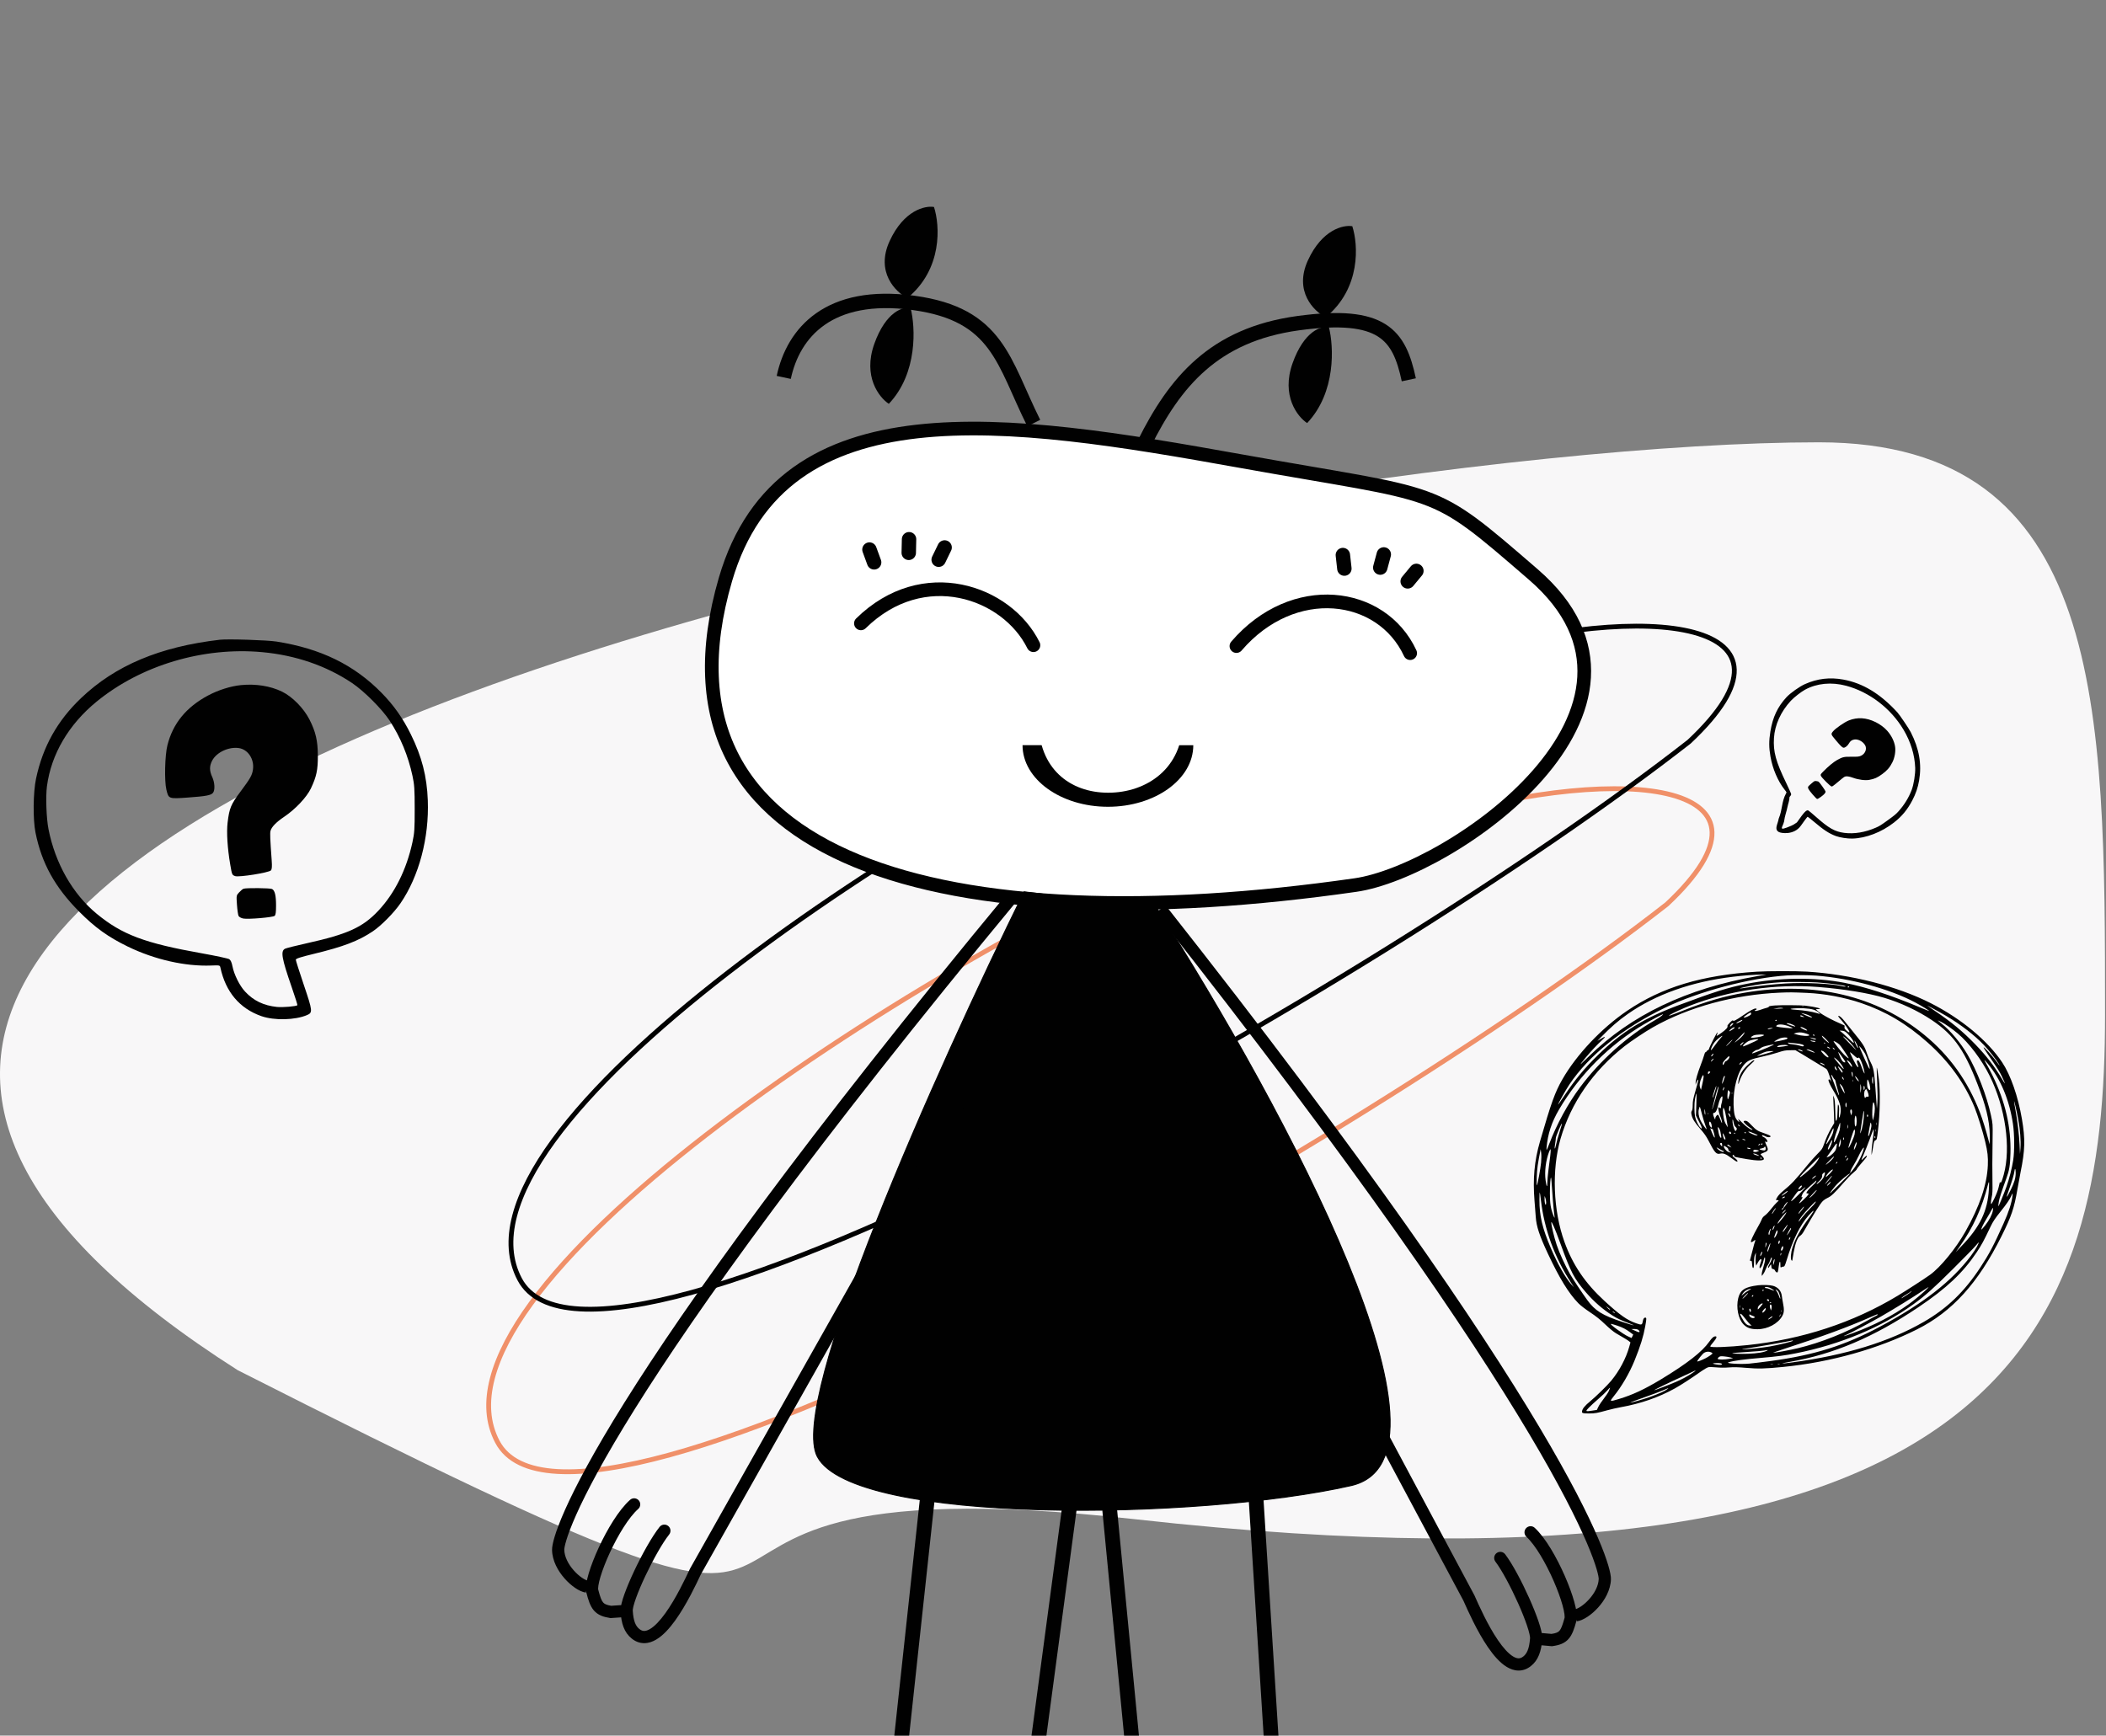 <svg width="438" height="361" viewBox="0 0 438 361" fill="none" xmlns="http://www.w3.org/2000/svg">
<rect x="0" y="0" width="438" height="361" fill="#808080" stroke="none"/>
<g clip-path="url(#clip0)">
<path d="M437.802 211.063C437.802 274.941 419.158 336.426 236.232 316.015C105.445 301.422 211.432 367.155 49.444 285C-137.483 165.937 257.205 92 378.278 92C437.802 92 437.802 147.185 437.802 211.063Z" fill="#F8F7F8"/>
<path d="M252.505 173.824C186.12 202.787 87.01 268.669 103.441 299.881C119.818 330.989 282.295 238.399 346.677 188.075C373.314 163.103 338.952 158.372 297.814 170.288" stroke="#F09069"/>
<path d="M257.138 140.014C190.753 168.977 91.643 234.859 108.074 266.071C124.45 297.179 286.928 204.589 351.31 154.265C377.947 129.293 343.584 124.562 302.447 136.478" stroke="#010101"/>
<path fill-rule="evenodd" clip-rule="evenodd" d="M45.711 133.066C33.244 134.517 23.963 138.421 16.856 145.207C11.923 149.916 8.914 155.296 7.499 161.933C6.886 164.813 6.827 170.399 7.382 173.171C8.654 179.526 11.414 184.53 16.439 189.589C19.783 192.956 22.487 194.9 26.618 196.907C32.146 199.592 38.526 201.039 43.91 200.829C45.708 200.759 45.731 200.764 45.842 201.276C46.939 206.333 49.845 209.772 54.358 211.355C57.03 212.292 61.339 212.196 63.836 211.144C65.068 210.624 65.037 210.327 63.184 204.849C62.268 202.143 61.52 199.79 61.52 199.619C61.521 199.388 62.476 199.078 65.267 198.403C71.422 196.915 74.541 195.724 77.529 193.72C79.282 192.545 81.949 189.845 83.292 187.884C87.14 182.271 89.263 174.278 88.974 166.489C88.788 161.476 87.731 157.36 85.435 152.719C83.778 149.367 81.902 146.707 79.38 144.133C73.654 138.288 66.736 134.907 57.516 133.445C55.563 133.135 47.375 132.873 45.711 133.066ZM54.539 135.647C61.504 136.289 67.855 138.472 73.229 142.073C75.724 143.744 79.503 147.533 81.059 149.923C83.301 153.367 84.887 157.21 85.789 161.385C86.183 163.208 86.243 164.117 86.247 168.249C86.251 172.459 86.197 173.263 85.779 175.185C84.542 180.888 82.085 185.815 78.671 189.441C75.418 192.896 72.314 194.307 63.815 196.194C61.546 196.698 59.502 197.212 59.272 197.336C58.323 197.848 58.577 199.29 60.69 205.396C61.376 207.378 61.899 209.037 61.853 209.084C61.615 209.324 58.783 209.566 57.619 209.446C54.825 209.157 52.73 208.148 50.959 206.237C49.837 205.028 48.686 202.72 48.353 201.013C48.191 200.182 47.979 199.707 47.683 199.512C47.446 199.355 44.849 198.8 41.913 198.277C30.076 196.17 25.377 194.4 20.117 190.066C15.111 185.941 11.5 179.61 10.09 172.487C9.642 170.223 9.477 165.694 9.764 163.531C10.65 156.868 14.295 150.666 20.121 145.912C29.369 138.366 42.272 134.518 54.539 135.647ZM50.125 142.5C47.988 142.711 45.414 143.521 43.3 144.647C38.743 147.074 35.961 150.47 34.822 154.996C34.287 157.119 34.163 162.44 34.606 164.26C35.072 166.179 35.065 166.176 39.088 165.887C42.82 165.618 43.874 165.421 44.291 164.915C44.746 164.362 44.675 162.781 44.144 161.63C43.536 160.313 43.532 159.341 44.129 158.201C45.036 156.472 47.581 155.284 49.695 155.604C51.574 155.888 52.902 157.897 52.613 160.019C52.447 161.243 52.09 161.881 50.007 164.669C48.008 167.345 47.699 168.09 47.336 171.097C47.095 173.101 47.305 176.442 47.885 179.834C48.248 181.96 48.258 181.982 48.897 182.227C49.648 182.515 56.002 181.501 56.355 181.036C56.561 180.764 56.598 180.229 56.503 178.913C56.184 174.518 56.136 173.324 56.26 172.827C56.46 172.022 57.451 170.999 59.106 169.887C61.436 168.323 63.795 165.817 64.663 163.985C65.821 161.542 66.12 160.128 66.106 157.171C66.091 154.065 65.657 152.2 64.36 149.657C63.151 147.288 60.785 144.889 58.63 143.847C56.207 142.677 53.182 142.197 50.125 142.5ZM50.639 184.857C50.469 184.919 50.064 185.257 49.739 185.608C49.148 186.244 49.147 186.251 49.283 188.195C49.357 189.267 49.509 190.315 49.62 190.524C49.731 190.733 50.167 190.971 50.59 191.052C51.617 191.249 56.737 190.817 57.114 190.501C57.337 190.315 57.413 189.761 57.413 188.34C57.413 186.254 57.165 185.227 56.584 184.913C56.195 184.703 51.183 184.656 50.639 184.857Z" fill="#010101"/>
<path fill-rule="evenodd" clip-rule="evenodd" d="M394.606 148.166C391.045 144.288 387.435 142.096 383.381 141.352C380.567 140.836 377.999 141.137 375.396 142.29C374.267 142.791 372.355 144.146 371.55 145.016C369.704 147.013 368.684 149.181 368.202 152.133C367.881 154.098 367.886 155.495 368.221 157.392C368.67 159.931 369.748 162.454 371.145 164.232C371.611 164.825 371.615 164.834 371.468 164.998C370.49 166.815 370.744 168.336 369.933 170.266C369.712 171.534 368.961 172.455 369.933 173.044C370.413 173.335 373.118 173.746 374.523 171.768C375.216 170.791 375.831 169.958 375.89 169.916C375.968 169.859 376.309 170.107 377.225 170.889C379.245 172.614 380.418 173.38 381.833 173.902C382.664 174.208 384.237 174.449 385.234 174.423C388.088 174.349 391.326 173.103 393.9 171.088C395.558 169.791 396.695 168.419 397.707 166.497C398.438 165.109 398.879 163.817 399.133 162.327C399.709 158.943 399.156 155.761 397.383 152.269C397.008 151.53 395.082 148.684 394.606 148.166ZM395.902 151.8C397.398 154.324 398.22 157.018 398.319 159.73C398.365 160.989 398.008 163.205 397.58 164.322C396.962 165.931 396.047 167.416 394.85 168.75C394.328 169.332 394.034 169.577 392.631 170.595C391.202 171.632 390.916 171.812 390.16 172.143C387.918 173.126 385.64 173.504 383.568 173.237C381.594 172.982 380.35 172.275 377.618 169.852C376.888 169.206 376.211 168.637 376.112 168.59C375.704 168.394 375.277 168.835 373.723 171.056C373.009 171.534 373.027 171.553 372.521 171.768C369.64 172.992 370.738 172.143 371.042 170.889C371.203 169.639 371.546 168.901 371.758 167.829C371.893 167.15 372.176 166.497 372.176 165.786C372.418 165.526 372.527 165.337 372.521 165.189C372.515 165.07 372.065 164.051 371.52 162.925C369.322 158.386 368.767 156.354 368.945 153.5C369.114 150.785 370.376 148 372.449 145.768C373.107 145.058 374.605 143.888 375.411 143.453C377.892 142.114 380.896 141.826 383.945 142.635C388.784 143.919 393.267 147.355 395.902 151.8ZM392.488 151.987C391.89 151.313 390.982 150.638 390.079 150.197C388.133 149.247 386.295 149.137 384.477 149.864C383.624 150.205 381.786 151.473 381.277 152.071C380.74 152.702 380.739 152.698 381.827 153.994C382.837 155.195 383.164 155.505 383.438 155.522C383.738 155.541 384.257 155.127 384.518 154.663C384.815 154.133 385.145 153.892 385.679 153.815C386.489 153.697 387.519 154.269 387.931 155.066C388.297 155.774 387.941 156.72 387.149 157.144C386.693 157.389 386.388 157.424 384.928 157.403C383.527 157.383 383.198 157.461 382.087 158.078C381.347 158.489 380.264 159.383 379.254 160.415C378.622 161.061 378.617 161.07 378.691 161.347C378.778 161.673 380.686 163.582 380.931 163.587C381.074 163.591 381.265 163.472 381.689 163.115C383.103 161.925 383.497 161.615 383.696 161.535C384.019 161.405 384.61 161.49 385.395 161.778C386.5 162.185 387.932 162.369 388.768 162.213C389.883 162.005 390.436 161.759 391.438 161.026C392.489 160.257 393.016 159.651 393.56 158.584C394.068 157.591 394.3 156.197 394.123 155.208C393.925 154.097 393.343 152.951 392.488 151.987ZM378.226 162.586C378.163 162.544 377.949 162.49 377.749 162.465C377.388 162.421 377.385 162.423 376.759 162.947C376.413 163.236 376.094 163.546 376.05 163.635C376.007 163.724 376.033 163.931 376.11 164.094C376.296 164.492 377.703 166.124 377.903 166.175C378.021 166.205 378.228 166.094 378.71 165.745C379.419 165.231 379.707 164.894 379.67 164.62C379.646 164.436 378.428 162.722 378.226 162.586Z" fill="#010101"/>
<g clip-path="url(#clip1)">
<path d="M150.877 120.526C162.709 79.987 209.669 87.226 257.724 95.855C300.773 103.586 297.047 100.615 318.873 119.473C351.048 147.272 301.714 181.246 281.909 184.09C197.352 196.236 133.588 179.757 150.877 120.526Z" fill="white" stroke="#010101" stroke-width="2.841"/>
<path d="M183 403L201.05 236L256.952 244.008L267 403L239 399L227.254 277.44L211 399L183 403Z" stroke="#010101" stroke-width="3.071"/>
<path d="M281.001 309C306.073 303.286 267.462 230.88 240.64 188.944L213.001 185.5C194.509 223.041 163.903 291.573 170.001 303C177.624 317.284 249.663 316.142 281.001 309Z" fill="#010101" stroke="#010101" stroke-width="0.21"/>
<path d="M305.504 332.387L306.666 331.871L306.647 331.828L306.625 331.788L305.504 332.387ZM313.042 323.287C312.619 322.727 311.821 322.616 311.261 323.039C310.7 323.462 310.589 324.26 311.013 324.82L313.042 323.287ZM319.194 317.79C318.68 317.312 317.875 317.341 317.397 317.855C316.919 318.369 316.948 319.174 317.462 319.652L319.194 317.79ZM326.615 336.877L327.841 337.214L326.615 336.877ZM322.726 341.131L322.612 342.397L322.757 342.41L322.901 342.39L322.726 341.131ZM333.766 328.456L332.496 328.414L333.766 328.456ZM236.019 205.111L304.383 332.987L306.625 331.788L238.261 203.912L236.019 205.111ZM304.342 332.903C305.267 334.985 307.175 339.289 309.46 342.621C310.591 344.27 311.905 345.819 313.342 346.7C314.075 347.15 314.904 347.465 315.797 347.475C316.713 347.485 317.582 347.173 318.363 346.561L316.796 344.558C316.423 344.85 316.107 344.935 315.825 344.932C315.521 344.928 315.14 344.82 314.671 344.532C313.702 343.938 312.635 342.754 311.557 341.183C309.426 338.074 307.606 333.986 306.666 331.871L304.342 332.903ZM311.013 324.82C312.361 326.605 314.223 330.093 315.74 333.492C316.493 335.178 317.144 336.805 317.593 338.143C317.818 338.814 317.986 339.394 318.092 339.864C318.204 340.361 318.224 340.639 318.216 340.745L320.752 340.933C320.789 340.439 320.698 339.861 320.573 339.305C320.442 338.722 320.245 338.053 320.004 337.334C319.521 335.896 318.837 334.19 318.063 332.456C316.526 329.014 314.57 325.31 313.042 323.287L311.013 324.82ZM318.216 340.745C318.048 343.011 317.532 343.983 316.796 344.558L318.363 346.561C319.937 345.33 320.564 343.47 320.752 340.933L318.216 340.745ZM317.462 319.652C319.343 321.402 321.5 325.116 323.124 328.835C323.924 330.667 324.568 332.438 324.968 333.882C325.168 334.605 325.301 335.223 325.365 335.711C325.397 335.955 325.409 336.151 325.408 336.301C325.408 336.376 325.404 336.433 325.4 336.475C325.397 336.496 325.395 336.511 325.393 336.523C325.392 336.528 325.391 336.532 325.39 336.535C325.39 336.538 325.389 336.539 325.389 336.539L327.841 337.214C327.996 336.652 327.966 335.989 327.886 335.381C327.802 334.736 327.638 333.995 327.419 333.203C326.98 331.617 326.29 329.73 325.455 327.817C323.807 324.045 321.48 319.917 319.194 317.79L317.462 319.652ZM325.389 336.539C324.952 338.126 324.667 338.814 324.335 339.196C324.087 339.48 323.706 339.711 322.55 339.871L322.901 342.39C324.257 342.202 325.396 341.85 326.252 340.866C327.024 339.98 327.428 338.716 327.841 337.214L325.389 336.539ZM322.839 339.864L319.598 339.573L319.37 342.106L322.612 342.397L322.839 339.864ZM240.396 189.855C282.348 243.031 305.429 277.084 318.003 298.193C324.29 308.748 327.941 316.052 330.01 320.881C331.044 323.295 331.678 325.08 332.049 326.334C332.433 327.634 332.501 328.261 332.496 328.414L335.037 328.497C335.057 327.905 334.879 326.941 334.488 325.614C334.082 324.24 333.41 322.359 332.347 319.879C330.222 314.918 326.513 307.511 320.188 296.892C307.537 275.653 284.383 241.505 242.392 188.28L240.396 189.855ZM332.496 328.414C332.448 329.862 331.628 331.4 330.486 332.662C329.928 333.279 329.328 333.79 328.781 334.153C328.208 334.534 327.792 334.686 327.595 334.714L327.945 337.233C328.69 337.129 329.48 336.743 330.188 336.272C330.924 335.784 331.682 335.131 332.372 334.368C333.728 332.869 334.963 330.779 335.037 328.497L332.496 328.414Z" fill="#010101"/>
<path d="M144.633 326.874L143.482 326.332L143.502 326.29L143.525 326.249L144.633 326.874ZM137.177 317.598C137.613 317.048 138.413 316.956 138.964 317.392C139.514 317.828 139.606 318.628 139.17 319.179L137.177 317.598ZM131.044 311.963C131.569 311.498 132.373 311.546 132.839 312.072C133.304 312.597 133.256 313.401 132.73 313.867L131.044 311.963ZM123.179 330.938L121.948 331.257L123.179 330.938ZM127.043 335.281L127.13 336.549L126.987 336.559L126.844 336.537L127.043 335.281ZM116.085 322.351L117.357 322.332L116.085 322.351ZM217.191 200.765L145.741 327.498L143.525 326.249L214.976 199.516L217.191 200.765ZM145.783 327.415C144.811 329.482 142.803 333.757 140.431 337.049C139.257 338.679 137.9 340.202 136.432 341.055C135.682 341.49 134.842 341.786 133.944 341.778C133.024 341.769 132.156 341.441 131.379 340.815L132.974 338.835C133.35 339.138 133.675 339.232 133.968 339.235C134.282 339.238 134.674 339.135 135.155 338.855C136.148 338.279 137.25 337.114 138.368 335.562C140.58 332.492 142.494 328.432 143.482 326.332L145.783 327.415ZM139.17 319.179C137.773 320.939 135.828 324.396 134.232 327.77C133.441 329.444 132.753 331.061 132.275 332.392C132.036 333.059 131.856 333.637 131.74 334.106C131.618 334.601 131.594 334.878 131.6 334.982L129.061 335.128C129.032 334.631 129.134 334.052 129.271 333.497C129.414 332.915 129.625 332.248 129.882 331.533C130.396 330.101 131.119 328.406 131.933 326.683C133.549 323.266 135.594 319.594 137.177 317.598L139.17 319.179ZM131.6 334.982C131.73 337.253 132.235 338.239 132.974 338.835L131.379 340.815C129.811 339.553 129.208 337.678 129.061 335.128L131.6 334.982ZM132.73 313.867C130.795 315.582 128.546 319.259 126.837 322.951C125.995 324.77 125.312 326.531 124.883 327.969C124.668 328.689 124.523 329.305 124.45 329.793C124.413 330.036 124.397 330.231 124.395 330.382C124.394 330.456 124.397 330.513 124.401 330.555C124.403 330.576 124.405 330.591 124.407 330.602C124.408 330.608 124.409 330.612 124.409 330.614C124.41 330.617 124.41 330.618 124.41 330.618L121.948 331.257C121.801 330.689 121.843 330.024 121.935 329.415C122.032 328.77 122.21 328.03 122.446 327.241C122.919 325.66 123.65 323.783 124.529 321.883C126.264 318.136 128.692 314.047 131.044 311.963L132.73 313.867ZM124.41 330.618C124.825 332.217 125.102 332.913 125.433 333.304C125.682 333.598 126.071 333.839 127.242 334.025L126.844 336.537C125.478 336.32 124.338 335.946 123.492 334.948C122.728 334.046 122.341 332.771 121.948 331.257L124.41 330.618ZM126.956 334.012L130.244 333.787L130.418 336.324L127.13 336.549L126.956 334.012ZM211.978 186.811C168.573 239.233 144.871 272.525 132.034 293.062C125.616 303.33 121.924 310.394 119.844 315.053C118.804 317.383 118.172 319.099 117.805 320.306C117.425 321.552 117.354 322.166 117.357 322.332L114.814 322.371C114.805 321.789 114.978 320.859 115.372 319.565C115.778 318.233 116.451 316.415 117.522 314.016C119.664 309.218 123.418 302.048 129.878 291.714C142.797 271.046 166.575 237.659 210.019 185.189L211.978 186.811ZM117.357 322.332C117.379 323.781 118.182 325.339 119.318 326.63C119.873 327.261 120.473 327.786 121.022 328.162C121.597 328.556 122.019 328.72 122.225 328.753L121.827 331.265C121.081 331.146 120.292 330.745 119.584 330.26C118.849 329.756 118.094 329.088 117.409 328.31C116.065 326.782 114.849 324.662 114.814 322.371L117.357 322.332Z" fill="#010101"/>
<path d="M230.414 167.808C240.222 167.814 248.175 162.084 248.179 155.01L212.664 154.989C212.66 162.063 220.607 167.803 230.414 167.808Z" fill="#010101"/>
<path d="M230.473 164.885C238.428 164.89 245.991 159.855 245.997 150L215.999 150C215.993 159.855 222.517 164.88 230.473 164.885Z" fill="white"/>
<path d="M214.932 134.206C209.407 123.051 191.984 116.958 179.049 129.662" stroke="#010101" stroke-width="2.841" stroke-linecap="round"/>
<line x1="180.827" y1="114.307" x2="181.801" y2="116.965" stroke="#010101" stroke-width="3" stroke-linecap="round"/>
<line x1="189.063" y1="112.159" x2="188.999" y2="114.989" stroke="#010101" stroke-width="3" stroke-linecap="round"/>
<line x1="196.459" y1="113.874" x2="195.222" y2="116.42" stroke="#010101" stroke-width="3" stroke-linecap="round"/>
<path d="M293.286 135.857C287.33 123.006 268.953 120.626 257.146 134.385" stroke="#010101" stroke-width="2.841" stroke-linecap="round"/>
<line x1="279.284" y1="115.451" x2="279.599" y2="118.264" stroke="#010101" stroke-width="3" stroke-linecap="round"/>
<line x1="287.798" y1="115.322" x2="287.063" y2="118.056" stroke="#010101" stroke-width="3" stroke-linecap="round"/>
<line x1="294.576" y1="118.745" x2="292.769" y2="120.924" stroke="#010101" stroke-width="3" stroke-linecap="round"/>
<path d="M163 78.5C165 69.167 172.4 60.6 190 63C207.6 65.4 208.667 75.333 215 88" stroke="#010101" stroke-width="3"/>
<path d="M293 79C291 69.666 287.6 64.817 270 67.217C252.4 69.617 244.333 79.551 238 92.217" stroke="#010101" stroke-width="3"/>
<path d="M272.016 54.157C269.062 60.6 273.247 64.737 275.709 66C283.093 59.937 282.479 50.842 281.248 47.052C279.402 46.736 274.97 47.715 272.016 54.157Z" fill="#010101"/>
<path d="M268.831 75.534C266.414 82.316 269.838 86.67 271.853 88C277.894 81.618 277.392 72.044 276.385 68.055C274.874 67.722 271.248 68.753 268.831 75.534Z" fill="#010101"/>
<path d="M185.016 50.157C182.062 56.6 186.247 60.737 188.709 62C196.093 55.937 195.479 46.842 194.248 43.052C192.402 42.736 187.97 43.715 185.016 50.157Z" fill="#010101"/>
<path d="M181.831 71.534C179.414 78.316 182.838 82.67 184.853 84C190.894 77.618 190.392 68.044 189.385 64.055C187.874 63.722 184.248 64.753 181.831 71.534Z" fill="#010101"/>
</g>
<path fill-rule="evenodd" clip-rule="evenodd" d="M365.399 202.11C353.932 202.832 345.639 205.332 338.399 210.248C333.07 213.866 327.882 219.363 324.934 224.512C323.394 227.201 322.636 229.308 320.263 237.49C319.116 241.442 318.772 245.216 319.143 249.76C319.246 251.025 319.362 252.532 319.401 253.109C319.536 255.093 320.169 257.011 321.926 260.759C324.333 265.895 326.26 269.027 328.286 271.097C328.711 271.531 329.729 272.316 330.709 272.963C331.937 273.775 332.792 274.458 333.84 275.465C334.729 276.319 335.597 277.032 336.105 277.327C337.9 278.367 338.586 278.788 338.836 279.003L339.097 279.227L338.867 280.06C338.188 282.518 336.786 285.161 335.072 287.218C334.241 288.215 331.918 290.486 330.728 291.465C329.642 292.357 329.142 292.96 329.033 293.504C328.946 293.939 329.124 293.998 330.54 294C331.688 294.002 332.197 293.912 334.222 293.349C334.999 293.133 336.269 292.843 337.046 292.705C341.219 291.961 344.951 290.666 348.34 288.787C349.578 288.101 351.791 286.663 353.928 285.154C354.478 284.766 355.11 284.414 355.333 284.371C355.555 284.328 356.297 284.347 356.98 284.413C357.774 284.489 358.71 284.494 359.575 284.425C360.601 284.344 361.469 284.365 363.163 284.512C365.671 284.73 367.13 284.693 370.928 284.315C380.719 283.342 390.635 280.555 398.677 276.518C406.038 272.823 411.403 266.902 416.294 257.075C418.342 252.96 418.904 251.303 419.571 247.407C419.776 246.21 420.074 244.59 420.234 243.808C421.171 239.209 421.229 236.957 420.514 232.752C419.718 228.065 418.159 223.594 416.402 220.961C413.381 216.431 407.837 211.843 401.516 208.642C394.533 205.106 384.938 202.664 375.81 202.1C373.58 201.962 367.651 201.968 365.399 202.11ZM365.399 203.052C350.79 205.596 339.23 211.122 330.392 219.787C329.528 220.634 328.805 221.327 328.786 221.327C328.688 221.327 328.835 221.129 329.762 220.01C330.888 218.652 332.234 217.22 333.265 216.284C334.056 215.565 333.918 215.485 332.921 216.085L332.222 216.505L332.869 215.839C335 213.646 336.553 212.298 338.575 210.884C344.381 206.824 351.832 204.189 360.399 203.166C362.698 202.891 364.897 202.725 366.399 202.712L367.399 202.704L365.399 203.052ZM377.699 202.926C384.831 203.471 392.939 205.663 398.281 208.489C399.575 209.174 401.222 210.178 401.222 210.282C401.222 210.309 400.467 210.016 399.545 209.63C393.06 206.917 388.061 205.289 383.516 204.411C377.411 203.23 369.908 203.315 363.255 204.641C359.308 205.427 356.588 206.283 348.923 209.151C341.851 211.798 337.241 214.657 332.388 219.407C329.479 222.254 327.572 224.556 325.333 227.922C324.625 228.985 324.046 229.808 324.046 229.749C324.046 229.543 325.661 226.676 326.398 225.572C330.43 219.542 337.48 213.872 346.21 209.64C353.301 206.202 364.011 203.369 371.752 202.884C373.195 202.794 376.251 202.815 377.699 202.926ZM377.869 204.342C380.797 204.536 384.031 204.991 383.841 205.181C383.777 205.245 383.454 205.218 383.037 205.113C380.944 204.587 375.301 204.321 371.399 204.564C368.826 204.724 365.691 205.053 363.447 205.398C362.59 205.529 361.869 205.617 361.844 205.592C361.774 205.522 363.346 205.181 365.163 204.873C366.579 204.633 368.293 204.445 370.399 204.299C371.694 204.209 376.263 204.235 377.869 204.342ZM378.163 205.293C383.466 205.713 388.608 206.557 391.914 207.55C395.335 208.577 398.85 210.226 401.751 212.164C406.514 215.347 408.79 218.692 411.829 226.971C413.359 231.141 413.947 234.195 413.818 237.313L413.789 238.021L413.561 237.136C413.036 235.099 412.34 232.852 411.789 231.415C409.287 224.892 405.458 219.543 400.222 215.257C390.259 207.101 377.332 204.052 362.945 206.464C358.734 207.17 354.873 208.287 350.086 210.185C347.312 211.285 346.619 211.503 347.419 211.026C348.07 210.638 350.08 209.717 351.399 209.203C359.64 205.99 369.254 204.586 378.163 205.293ZM384.575 205.283C384.535 205.347 384.452 205.4 384.392 205.4C384.331 205.4 384.281 205.347 384.281 205.283C384.281 205.218 384.363 205.165 384.464 205.165C384.565 205.165 384.615 205.218 384.575 205.283ZM375.81 206.522C379.504 206.684 383.578 207.446 387.059 208.627C392.204 210.373 396.534 212.944 400.928 216.863C405.381 220.835 408.616 225.314 410.679 230.365C411.289 231.861 412.381 235.384 412.869 237.431C413.378 239.57 413.497 240.634 413.425 242.374C413.258 246.382 411.733 250.898 408.78 256.131C406.768 259.696 403.566 263.609 401.384 265.171C400.207 266.013 396.536 268.39 394.693 269.503C385.411 275.109 374.871 278.577 363.457 279.778C359.374 280.208 355.693 280.337 355.693 280.05C355.693 279.968 355.984 279.567 356.34 279.158C356.997 278.402 357.163 277.953 356.781 277.961C356.391 277.969 356.06 278.254 355.481 279.077C354.015 281.166 350.872 283.622 345.529 286.856C342.038 288.968 339.585 290.117 336.699 290.991C334.762 291.577 334.703 291.549 335.59 290.462C337.249 288.43 338.873 285.647 339.96 282.971C341.152 280.039 341.783 278.014 342.165 275.901C342.463 274.257 342.463 274.063 342.168 274.063C341.901 274.063 341.756 274.298 341.646 274.907C341.523 275.595 341.392 275.629 340.306 275.252C338.399 274.59 336.952 273.572 333.738 270.633C329.707 266.947 327.088 263.092 325.368 258.313C323.015 251.777 322.698 243.277 324.566 236.83C326.718 229.406 331.346 222.718 337.869 217.607C339.211 216.556 342.174 214.582 343.777 213.672C351.198 209.457 360.703 206.868 370.222 206.468C372.28 206.382 372.711 206.386 375.81 206.522ZM369.104 209.138C368.248 209.201 367.799 209.299 367.867 209.408C367.902 209.464 367.704 209.563 367.429 209.628C367.153 209.693 366.549 209.883 366.086 210.051C365.614 210.222 365.153 210.321 365.037 210.277C364.853 210.206 364.858 210.188 365.086 210.104C365.391 209.99 365.423 209.765 365.134 209.768C364.758 209.773 363.98 210.199 362.495 211.212C360.951 212.266 360.54 212.472 360.407 212.257C360.359 212.179 360.107 212.353 359.761 212.705C359.449 213.023 359.227 213.335 359.267 213.399C359.423 213.653 358.971 214.17 358.002 214.848C356.974 215.567 356.887 215.6 357.112 215.179C357.181 215.05 357.215 214.854 357.188 214.744C357.145 214.564 355.619 217.55 355.406 218.232C355.36 218.379 355.276 218.471 355.22 218.435C355.163 218.4 355.059 218.479 354.989 218.611C354.918 218.742 354.796 218.85 354.716 218.85C354.637 218.85 354.512 219.102 354.439 219.411C354.366 219.719 354.031 220.686 353.694 221.56C353.023 223.301 352.627 224.703 352.646 225.269L352.659 225.634L352.794 225.196C352.869 224.956 353.001 224.69 353.089 224.606C353.303 224.4 353.219 224.797 352.563 227.084C352.145 228.542 352.046 229.07 352.046 229.831C352.046 230.476 351.989 230.86 351.867 231.048C351.721 231.271 351.711 231.428 351.812 231.901C351.989 232.731 352.462 233.486 353.674 234.871C354.448 235.757 354.902 236.413 355.35 237.29C356.62 239.778 356.963 240.157 357.769 239.952C358.369 239.799 358.995 240.043 360.017 240.828C360.664 241.326 361.131 241.62 361.273 241.62C361.492 241.62 361.274 241.229 360.899 240.948C360.384 240.563 360.274 240.429 360.358 240.292C360.45 240.143 360.693 240.257 360.693 240.45C360.693 240.637 360.78 240.659 363.281 241.093C365.443 241.468 366.79 241.465 366.844 241.086C366.865 240.942 366.736 240.71 366.521 240.503C366.324 240.314 366.163 240.123 366.163 240.078C366.163 240.033 366.482 239.877 366.871 239.731C367.754 239.4 367.837 239.175 367.41 238.27C367.034 237.473 367.02 237.319 367.34 237.49C367.54 237.598 367.575 237.58 367.575 237.371C367.575 237.108 367.098 236.598 366.749 236.487C366.633 236.45 366.507 236.339 366.469 236.239C366.392 236.038 366.667 236.09 367.246 236.385C367.816 236.675 368.511 236.531 368.117 236.203C368.029 236.13 367.511 235.918 366.967 235.734C365.532 235.248 365.261 235.078 364.278 234.051C363.531 233.271 363.331 233.125 363.012 233.125C362.77 233.125 362.634 233.183 362.634 233.287C362.634 233.484 363.469 234.268 364.081 234.646C364.327 234.798 364.502 234.948 364.47 234.981C364.31 235.141 363.216 234.41 362.459 233.638C361.59 232.752 361.279 232.54 361.623 233.066C361.867 233.439 361.699 233.45 361.355 233.083C360.811 232.502 360.602 231.661 360.543 229.814C360.435 226.41 361.359 222.971 362.822 221.34C363.494 220.59 364.284 220.253 366.457 219.792C367.428 219.585 368.884 219.201 369.693 218.937C370.97 218.521 371.31 218.456 372.281 218.447L373.399 218.437L374.851 219.296C375.65 219.768 376.921 220.541 377.675 221.014C378.429 221.487 379.267 221.997 379.537 222.148C380.001 222.408 380.052 222.492 380.454 223.659C380.689 224.339 380.856 224.919 380.827 224.949C380.797 224.978 380.738 224.892 380.695 224.758C380.608 224.483 380.281 224.421 380.281 224.68C380.281 224.957 380.696 225.842 381.278 226.803C382.606 228.997 383.016 230.314 382.776 231.612C382.551 232.821 382.398 232.716 382.473 231.405C382.522 230.558 382.498 230.137 382.384 229.881C382.241 229.559 382.221 229.677 382.166 231.19C382.12 232.425 382.059 232.909 381.928 233.067C381.769 233.259 381.745 233.048 381.687 230.991C381.636 229.197 381.579 228.612 381.425 228.288L381.229 227.875L381.28 228.406C381.308 228.698 381.363 229.987 381.403 231.27L381.476 233.603L380.943 234.515C380.288 235.635 379.767 236.773 379.327 238.043C379.019 238.931 378.913 239.088 378.011 239.99C377.472 240.529 376.558 241.55 375.979 242.259C373.268 245.582 372.664 246.22 370.643 247.895C370.214 248.251 369.767 248.751 369.607 249.052L369.326 249.583L369.627 249.62C369.793 249.641 369.928 249.682 369.928 249.713C369.928 249.743 369.743 249.93 369.517 250.129C369.291 250.328 368.76 250.936 368.336 251.48C367.913 252.023 367.343 252.622 367.07 252.811C366.738 253.04 366.521 253.304 366.414 253.61C366.327 253.861 365.933 254.624 365.538 255.305C365.144 255.986 364.648 256.942 364.436 257.429C364.112 258.172 364.08 258.32 364.235 258.354C364.336 258.376 364.547 258.274 364.703 258.127C365.018 257.83 365.187 257.88 365.006 258.218C364.942 258.339 364.695 259.225 364.459 260.187C364.222 261.149 363.999 262.014 363.962 262.11C363.916 262.231 363.963 262.272 364.118 262.245C364.312 262.212 364.347 262.303 364.399 262.974C364.44 263.513 364.505 263.74 364.618 263.74C364.741 263.74 364.782 263.469 364.795 262.561C364.807 261.748 364.872 261.252 365.004 260.968L365.196 260.555L365.134 261.454C365.1 261.949 365.111 262.557 365.157 262.805L365.241 263.256L365.555 262.682C366.128 261.635 366.591 261.621 366.169 262.664C366.026 263.018 365.926 263.43 365.948 263.581L365.987 263.855L366.242 263.579C366.382 263.428 366.583 262.95 366.689 262.516C366.948 261.457 367.1 261.23 367.103 261.9C367.104 262.185 366.946 262.915 366.752 263.523C366.557 264.131 366.4 264.8 366.403 265.01L366.407 265.392L366.689 265.046C366.844 264.856 367.083 264.393 367.22 264.017C367.356 263.641 367.589 263.186 367.737 263.006C367.885 262.826 368.075 262.426 368.159 262.118C368.243 261.81 368.364 261.558 368.429 261.558C368.631 261.558 368.415 262.279 368.035 262.872C367.836 263.183 367.692 263.531 367.714 263.646C367.744 263.803 367.822 263.741 368.022 263.4C368.17 263.149 368.312 262.966 368.339 262.993C368.366 263.019 368.401 263.234 368.417 263.469C368.441 263.831 368.495 263.907 368.765 263.961C368.948 263.998 369.118 264.129 369.162 264.267C369.204 264.399 369.335 264.559 369.454 264.623C369.729 264.771 369.796 264.607 369.925 263.463C370.05 262.35 370.281 262.059 370.281 263.013C370.281 263.646 370.296 263.682 370.508 263.568C370.634 263.5 370.835 263.445 370.956 263.445C371.132 263.445 371.25 263.199 371.559 262.177C372.844 257.936 374.396 254.774 376.16 252.802C377.382 251.435 377.537 251.537 376.459 252.998C374.46 255.708 373.419 257.543 372.809 259.434C372.452 260.54 372.349 261.909 372.604 262.165C372.69 262.251 372.752 262.262 372.752 262.191C372.752 262.123 372.887 261.33 373.052 260.427C373.401 258.52 373.868 257.349 374.405 257.031C374.594 256.919 374.891 256.578 375.065 256.273C377.325 252.317 378.566 250.34 379.135 249.788C379.345 249.585 379.779 249.302 380.099 249.16C380.834 248.835 381.608 248.104 383.294 246.147C384.027 245.295 384.973 244.316 385.395 243.973C385.818 243.629 386.163 243.286 386.163 243.21C386.163 243.134 386.521 242.66 386.957 242.157C388.181 240.748 388.307 240.578 388.254 240.417C388.223 240.326 388.015 240.472 387.72 240.793C387.454 241.082 387.206 241.289 387.169 241.252C387.132 241.215 387.316 240.728 387.577 240.169C387.838 239.61 388.395 238.212 388.814 237.062C389.233 235.913 389.602 234.946 389.634 234.914C389.758 234.79 389.681 235.846 389.456 237.354C389.328 238.219 389.228 239.228 389.235 239.595L389.248 240.263L389.361 239.732C389.424 239.44 389.539 238.776 389.617 238.257C389.737 237.465 389.803 237.294 390.025 237.195C390.339 237.056 390.349 237.022 390.572 235.158C391.003 231.567 391.079 227.048 390.754 224.471C390.59 223.173 390.381 222.013 390.323 222.072C390.296 222.099 390.336 223.443 390.413 225.057C390.5 226.896 390.515 228.478 390.453 229.291L390.353 230.589L390.265 229.409C390.217 228.76 390.118 227.38 390.045 226.342C389.815 223.036 389.636 222.05 389.085 221.024C388.82 220.532 388.436 219.611 388.231 218.978C387.819 217.704 387.426 217.088 385.64 214.907C385.052 214.188 384.258 213.202 383.876 212.715C383.077 211.695 382.663 211.31 382.362 211.304C382.21 211.301 382.379 211.555 382.95 212.185C383.672 212.983 384.634 214.376 384.634 214.624C384.634 214.82 384.404 214.71 383.982 214.311C383.639 213.986 383.563 213.841 383.619 213.615C383.663 213.439 383.635 213.306 383.545 213.267C380.74 212.066 378.505 210.83 377.88 210.134L377.656 209.884H378.086C379.335 209.884 377.637 209.426 375.455 209.175C374.542 209.069 370.367 209.045 369.104 209.138ZM404.81 211.336C407.897 213.183 410.643 215.306 412.599 217.358C413.625 218.434 415.28 220.538 415.739 221.347C416.047 221.892 415.843 221.664 415.055 220.58C414.327 219.58 412.637 217.745 412.537 217.846C412.503 217.88 412.841 218.442 413.289 219.094C415.521 222.342 415.864 222.879 416.331 223.864C417.155 225.599 417.177 225.798 416.4 224.483C414.833 221.832 413.171 219.668 410.869 217.281C408.267 214.582 405.78 212.518 402.419 210.269C401.599 209.721 400.901 209.241 400.869 209.204C400.757 209.077 403.637 210.634 404.81 211.336ZM375.073 209.365C375.033 209.404 374.932 209.408 374.847 209.374C374.753 209.337 374.781 209.309 374.918 209.303C375.042 209.298 375.112 209.326 375.073 209.365ZM370.859 209.724C370.886 209.747 370.728 209.766 370.506 209.767C370.285 209.767 369.813 209.792 369.457 209.822L368.81 209.877L369.457 209.721C370.017 209.587 370.701 209.588 370.859 209.724ZM377.109 209.993C377.596 210.144 378.001 210.361 378.214 210.583L378.549 210.934L377.808 210.709C376.874 210.425 375.14 210.15 373.693 210.055C372.267 209.962 372.016 209.855 372.987 209.753C374.294 209.615 376.26 209.73 377.109 209.993ZM364.139 211.028C363.98 211.228 363.074 211.653 362.807 211.653C362.605 211.653 362.601 211.635 362.765 211.471C362.865 211.371 363.208 211.116 363.526 210.906C364.006 210.588 364.117 210.554 364.178 210.705C364.219 210.805 364.201 210.95 364.139 211.028ZM375.562 210.946C376.261 211.159 377.116 211.644 376.803 211.651C376.516 211.657 374.407 210.726 374.68 210.714C374.738 210.712 375.135 210.816 375.562 210.946ZM345.575 211.298C345.349 211.488 344.719 211.898 344.175 212.209C338.477 215.468 332.753 220.6 328.611 226.165C326.105 229.531 323.748 233.855 322.214 237.903C321.673 239.328 321.587 239.452 321.651 238.71C321.897 235.863 322.698 233.417 324.253 230.767C328.492 223.544 334.776 217.249 341.974 213.013C343.364 212.195 345.704 210.958 345.869 210.954C345.934 210.953 345.802 211.107 345.575 211.298ZM374.987 211.364L375.281 211.538L374.878 211.507C374.657 211.49 374.454 211.41 374.427 211.329C374.363 211.133 374.623 211.149 374.987 211.364ZM362.338 212.245C362.211 212.452 361.074 212.984 361.127 212.812C361.154 212.726 361.411 212.539 361.699 212.396C362.281 212.106 362.449 212.066 362.338 212.245ZM369.516 212.243C369.476 212.308 369.394 212.361 369.333 212.361C369.272 212.361 369.222 212.308 369.222 212.243C369.222 212.178 369.305 212.125 369.406 212.125C369.506 212.125 369.556 212.178 369.516 212.243ZM403.69 212.537C404.521 212.959 406.049 214.023 407.152 214.948C409.511 216.926 412.14 220.413 413.808 223.777C417.08 230.372 418.268 238.726 416.731 244.333C416.381 245.613 416.15 246.154 416.035 245.968C415.923 245.786 415.924 245.783 415.644 247.043C415.53 247.554 415.166 248.496 414.778 249.285C414.166 250.528 414.105 250.611 414.069 250.255C414.047 250.04 414.119 249.483 414.227 249.016C414.385 248.341 414.417 247.721 414.386 245.985C414.344 243.644 414.351 241.259 414.415 236.665C414.455 233.79 414.453 233.764 414.08 232.004C413.228 227.987 411.157 222.642 409.133 219.238C407.691 216.813 405.651 214.386 403.832 212.931C403.358 212.553 403.003 212.243 403.042 212.243C403.08 212.243 403.372 212.375 403.69 212.537ZM360.516 212.883C360.516 212.91 360.357 213.092 360.163 213.287C359.909 213.541 359.81 213.588 359.81 213.453C359.81 213.216 360.149 212.833 360.358 212.833C360.445 212.833 360.516 212.855 360.516 212.883ZM372.869 213.143C373.232 213.316 373.446 213.477 373.357 213.51C373.209 213.565 371.575 212.989 371.575 212.882C371.575 212.729 372.312 212.878 372.869 213.143ZM372.004 213.45C373.234 213.9 373.088 213.971 371.313 213.785C369.693 213.614 369.326 213.54 369.413 213.4C369.681 212.965 370.733 212.985 372.004 213.45ZM375.565 214.043C375.788 214.181 375.905 214.315 375.826 214.342C375.626 214.409 374.382 213.782 374.46 213.654C374.537 213.53 375.001 213.693 375.565 214.043ZM360.752 213.767C360.752 213.826 360.485 214.039 360.158 214.241C359.647 214.556 359.583 214.573 359.695 214.363C359.817 214.133 360.469 213.66 360.663 213.659C360.712 213.659 360.752 213.707 360.752 213.767ZM361.899 213.806C361.872 213.888 361.762 213.971 361.654 213.992C361.518 214.019 361.48 213.974 361.529 213.845C361.613 213.626 361.971 213.589 361.899 213.806ZM368.575 213.884C368.168 214.045 367.515 214.144 367.638 214.027C367.775 213.895 368.117 213.807 368.516 213.798C368.778 213.793 368.785 213.802 368.575 213.884ZM383.673 214.533C384.338 214.878 385.753 216.705 385.529 216.93C385.494 216.965 384.948 216.494 384.315 215.884C383.681 215.274 383.031 214.686 382.869 214.577L382.575 214.379L382.963 214.373C383.177 214.37 383.496 214.442 383.673 214.533ZM362.711 215.034C362.515 215.41 361.925 215.99 361.046 216.672C360.596 217.021 360.734 216.838 361.634 215.895C362.281 215.216 362.828 214.67 362.849 214.68C362.869 214.69 362.808 214.85 362.711 215.034ZM375.163 214.846C375.839 215.023 376.281 215.207 376.281 215.312C376.281 215.586 374.692 215.492 373.575 215.153L373.046 214.992L373.457 214.867C374.002 214.702 374.587 214.694 375.163 214.846ZM366.824 215.368C366.594 215.543 365.852 215.713 364.769 215.839C364.032 215.924 363.977 215.737 364.641 215.399C365.182 215.124 367.184 215.095 366.824 215.368ZM377.399 215.311C377.439 215.375 377.392 215.429 377.295 215.429C377.198 215.429 377.086 215.375 377.046 215.311C377.006 215.246 377.052 215.193 377.149 215.193C377.246 215.193 377.359 215.246 377.399 215.311ZM357.846 215.93C357.58 216.206 357.013 216.929 356.586 217.538C355.833 218.613 355.62 218.711 355.992 217.814C356.29 217.095 356.771 216.48 357.457 215.939C358.283 215.288 358.47 215.284 357.846 215.93ZM379.748 216.133C380.131 216.521 380.415 216.868 380.379 216.904C380.297 216.986 379.139 215.949 378.979 215.651C378.762 215.243 379.046 215.422 379.748 216.133ZM383.858 215.92C384.295 216.26 385.188 217.244 385.837 218.103L386.09 218.437L385.757 218.142C385.574 217.98 385.181 217.582 384.885 217.257C384.588 216.933 384.092 216.415 383.784 216.107C383.136 215.459 383.166 215.384 383.858 215.92ZM371.748 215.895C371.786 215.956 371.707 216.066 371.573 216.138C371.331 216.268 369.078 216.735 369.01 216.669C368.948 216.609 369.826 216.104 370.267 215.945C370.77 215.765 371.65 215.735 371.748 215.895ZM377.353 215.98C377.54 216.017 377.693 216.1 377.693 216.164C377.693 216.299 377.238 216.201 376.706 215.953L376.34 215.781L376.677 215.847C376.862 215.883 377.167 215.942 377.353 215.98ZM365.693 216.193C365.693 216.275 364.626 216.806 363.526 217.271C362.454 217.724 362.516 217.707 362.516 217.558C362.516 217.312 363.396 216.609 363.911 216.443C364.688 216.193 365.693 216.052 365.693 216.193ZM359.722 216.943C359.35 217.321 359.022 217.612 358.994 217.589C358.926 217.534 360.185 216.254 360.306 216.254C360.357 216.254 360.094 216.564 359.722 216.943ZM377.232 216.49C377.421 216.49 377.575 216.55 377.575 216.624C377.575 216.794 376.765 216.674 376.585 216.477C376.489 216.373 376.511 216.357 376.673 216.414C376.791 216.456 377.043 216.49 377.232 216.49ZM386.364 217.651C386.473 217.913 386.483 218.017 386.392 217.961C386.224 217.857 385.693 216.731 385.699 216.49C385.703 216.308 386.073 216.954 386.364 217.651ZM382.566 217.275C382.837 217.542 383.926 219.124 384.45 220.012C384.629 220.314 384.122 219.956 383.495 219.337C382.906 218.756 381.347 216.757 381.342 216.577C381.338 216.423 382.204 216.918 382.566 217.275ZM362.302 217.214C362.044 217.467 361.928 217.524 361.928 217.398C361.928 217.202 362.511 216.682 362.614 216.785C362.648 216.819 362.508 217.012 362.302 217.214ZM373.507 217.022C374.589 217.105 375.34 217.363 375.127 217.577C375.023 217.681 374.827 217.663 374.312 217.499C373.939 217.38 373.277 217.257 372.841 217.225C372.354 217.189 371.994 217.101 371.907 216.996C371.787 216.851 371.827 216.835 372.17 216.888C372.393 216.922 372.994 216.983 373.507 217.022ZM379.584 216.995C379.569 217.136 379.408 217.108 379.357 216.956C379.331 216.879 379.374 216.836 379.451 216.862C379.529 216.888 379.589 216.948 379.584 216.995ZM368.575 217.461C367.905 217.82 364.469 219.185 364.399 219.12C364.271 219.003 365.125 218.378 365.413 218.378C365.58 218.378 365.873 218.247 366.063 218.086C366.419 217.786 366.879 217.625 368.104 217.372C369.082 217.17 369.108 217.175 368.575 217.461ZM371.808 217.421C372.018 217.48 371.801 217.542 371.03 217.645C369.734 217.818 369.54 217.822 369.633 217.672C369.807 217.389 371.142 217.235 371.808 217.421ZM387.902 219.174C388.323 219.965 388.906 221.887 388.849 222.293C388.823 222.473 388.464 221.777 387.773 220.205C387.203 218.908 386.709 217.767 386.676 217.67C386.542 217.281 387.557 218.525 387.902 219.174ZM380.575 218.025C380.672 218.181 380.602 218.173 380.237 217.983C380.069 217.895 379.964 217.791 380.004 217.751C380.087 217.668 380.468 217.85 380.575 218.025ZM381.46 218.086C381.687 218.361 381.525 218.412 381.282 218.143C381.164 218.013 381.123 217.906 381.189 217.906C381.256 217.906 381.378 217.987 381.46 218.086ZM374.669 218.456C375.22 218.743 374.857 218.788 374.26 218.507C373.869 218.324 373.814 218.268 374.022 218.264C374.171 218.262 374.462 218.348 374.669 218.456ZM376.928 218.605C377.853 219.057 377.477 219.065 376.377 218.617C375.691 218.338 375.588 218.266 375.869 218.264C376.063 218.262 376.54 218.416 376.928 218.605ZM379.215 218.669C379.518 218.826 380.281 219.665 380.281 219.84C380.281 220.084 379.803 219.827 379.318 219.322C378.583 218.557 378.546 218.322 379.215 218.669ZM368.856 218.666C368.762 218.761 365.538 219.678 365.485 219.625C365.404 219.543 366.822 218.857 367.311 218.742C367.771 218.633 368.947 218.576 368.856 218.666ZM383.27 220.059C383.789 220.792 383.875 220.974 383.7 220.974C383.307 220.974 382.991 220.574 382.58 219.558C382.146 218.483 382.162 218.494 383.27 220.059ZM385.569 219.512C386.154 220.055 386.314 220.149 386.454 220.033C386.594 219.916 386.668 219.962 386.866 220.285C387.138 220.727 387.633 222.209 387.747 222.923C387.821 223.382 387.819 223.386 387.644 223.097C387.546 222.935 387.33 222.404 387.165 221.917C386.799 220.844 386.48 220.374 386.264 220.59C386.146 220.708 386.159 220.856 386.33 221.333C386.57 222.001 386.537 222.149 386.227 221.805C385.953 221.502 384.638 218.85 384.761 218.85C384.813 218.85 385.177 219.148 385.569 219.512ZM356.219 219.488C356.109 219.655 355.969 219.76 355.906 219.721C355.843 219.682 355.911 219.525 356.057 219.369C356.388 219.015 356.482 219.084 356.219 219.488ZM359.387 220.396C359.207 220.584 358.997 220.738 358.92 220.738C358.843 220.738 358.714 220.898 358.633 221.094C358.435 221.573 358.281 221.647 358.281 221.263C358.281 221.039 358.476 220.748 358.957 220.254C359.543 219.653 359.639 219.592 359.673 219.807C359.697 219.957 359.583 220.19 359.387 220.396ZM382.361 220.707C382.888 221.251 383.532 222.236 383.428 222.34C383.372 222.396 382.688 221.626 381.758 220.457C381.393 219.999 381.355 219.912 381.572 220.028C381.723 220.109 382.077 220.414 382.361 220.707ZM356.163 220.561C356.012 220.722 355.861 220.828 355.829 220.796C355.797 220.763 355.894 220.604 356.046 220.443C356.197 220.281 356.348 220.175 356.38 220.208C356.412 220.24 356.315 220.399 356.163 220.561ZM363.831 221.2C362.487 222.36 361.825 223.387 361.586 224.685C361.462 225.357 361.496 225.721 361.641 225.267C362.146 223.68 362.933 222.428 364.057 221.418C364.504 221.017 364.869 220.647 364.869 220.596C364.869 220.381 364.596 220.54 363.831 221.2ZM384.513 220.735C384.848 220.974 385.298 221.762 385.172 221.889C385.098 221.963 384.963 221.811 384.39 221.003C383.996 220.448 384.024 220.386 384.513 220.735ZM413.392 221.21C416.077 224.416 417.899 228.764 418.645 233.749C418.967 235.899 418.993 239.385 418.701 241.325C418.467 242.876 417.854 245.289 417.304 246.82C416.759 248.341 415.674 250.96 415.614 250.901C415.587 250.874 415.622 250.487 415.692 250.04C415.81 249.283 416.268 247.854 417.26 245.15C417.896 243.417 418.06 242.426 418.128 239.909C418.276 234.433 417.07 229.177 414.42 223.746C413.977 222.838 413.397 221.736 413.131 221.298C412.865 220.86 412.685 220.505 412.729 220.508C412.774 220.512 413.072 220.828 413.392 221.21ZM362.072 221.236C361.932 221.376 361.785 221.459 361.745 221.419C361.705 221.38 361.788 221.232 361.928 221.092C362.068 220.951 362.215 220.868 362.255 220.908C362.294 220.948 362.212 221.095 362.072 221.236ZM379.378 221.388C379.515 221.484 379.564 221.563 379.487 221.563C379.277 221.563 378.516 221.179 378.516 221.073C378.516 220.958 379.038 221.149 379.378 221.388ZM381.912 222.212C382.164 222.64 382.082 222.763 381.76 222.44C381.598 222.277 381.495 221.799 381.622 221.799C381.648 221.799 381.779 221.985 381.912 222.212ZM382.797 222.272C383.197 222.716 383.347 223.097 383.121 223.097C383.065 223.097 382.827 222.805 382.59 222.448C382.087 221.688 382.191 221.599 382.797 222.272ZM355.693 222.961C355.693 223.016 355.587 223.157 355.457 223.274C355.228 223.483 355.222 223.48 355.222 223.174C355.222 222.94 355.281 222.861 355.457 222.861C355.587 222.861 355.693 222.906 355.693 222.961ZM385.34 223.603C385.34 224.202 385.253 224.126 385.119 223.41C385.033 222.947 385.042 222.879 385.178 222.991C385.267 223.066 385.34 223.341 385.34 223.603ZM354.307 224.042C354.301 224.24 354.178 224.917 354.032 225.547L353.768 226.694L353.603 226.288C353.395 225.776 353.492 225.03 353.88 224.17C354.184 223.495 354.323 223.453 354.307 224.042ZM381.222 224.041C381.354 224.3 381.512 224.513 381.572 224.513C381.633 224.513 381.714 224.712 381.753 224.955C381.791 225.199 381.982 225.919 382.177 226.556C382.633 228.053 382.559 228.271 382.052 226.919C381.836 226.342 381.481 225.412 381.264 224.852C380.885 223.875 380.804 223.569 380.926 223.569C380.957 223.569 381.09 223.781 381.222 224.041ZM358.751 223.893C358.751 223.942 358.62 224.354 358.459 224.808C358.232 225.453 358.168 225.554 358.166 225.271C358.163 224.83 358.498 223.805 358.645 223.805C358.704 223.805 358.751 223.845 358.751 223.893ZM386.556 224.772C386.616 225 386.611 225.001 386.378 224.789C386.136 224.57 385.806 224.014 385.815 223.84C385.823 223.682 386.491 224.522 386.556 224.772ZM383.454 224.506C383.451 224.653 383.415 224.644 383.277 224.461C383.182 224.335 383.106 224.149 383.108 224.048C383.111 223.901 383.146 223.91 383.285 224.093C383.38 224.219 383.456 224.405 383.454 224.506ZM389.567 224.778C389.561 225.366 389.527 225.56 389.457 225.398C389.27 224.959 389.325 223.923 389.536 223.923C389.557 223.923 389.571 224.308 389.567 224.778ZM385.421 224.953C385.391 225.068 385.365 225.002 385.363 224.808C385.36 224.613 385.385 224.519 385.417 224.599C385.449 224.679 385.451 224.838 385.421 224.953ZM388.941 226.088C389.026 226.811 388.932 226.915 388.564 226.506C388.397 226.321 388.334 226.059 388.319 225.477C388.308 225.048 388.332 224.643 388.372 224.579C388.489 224.389 388.856 225.363 388.941 226.088ZM387.019 226.901C386.904 227.502 386.9 227.487 386.899 226.4C386.897 225.391 386.909 225.329 387.017 225.781C387.099 226.12 387.099 226.482 387.019 226.901ZM383.345 226.342C383.458 226.601 383.586 226.999 383.629 227.226C383.694 227.573 383.632 227.506 383.244 226.813C382.99 226.359 382.741 225.855 382.692 225.693L382.603 225.398L382.87 225.634C383.018 225.763 383.231 226.082 383.345 226.342ZM356.582 227.344C356.36 228.026 356.175 228.46 356.171 228.309C356.161 227.966 356.91 225.687 356.953 225.929C356.971 226.026 356.804 226.663 356.582 227.344ZM387.81 226.283C387.81 226.47 387.757 226.655 387.693 226.695C387.621 226.74 387.575 226.576 387.575 226.283C387.575 225.989 387.621 225.825 387.693 225.87C387.757 225.91 387.81 226.096 387.81 226.283ZM356.862 228.35C356.531 229.516 356.207 230.55 356.144 230.648C356.054 230.785 356.044 230.773 356.102 230.591C356.143 230.463 356.359 229.613 356.583 228.703C357.026 226.898 357.38 225.796 357.432 226.061C357.45 226.153 357.193 227.183 356.862 228.35ZM358.466 226.661C358.245 226.977 358.222 226.777 358.428 226.325C358.537 226.085 358.584 226.052 358.612 226.199C358.633 226.307 358.567 226.515 358.466 226.661ZM388.402 227.02C388.526 227.296 388.63 227.671 388.631 227.854C388.633 228.125 388.593 228.173 388.415 228.116C388.286 228.075 388.132 228.125 388.038 228.238C387.894 228.413 387.873 228.41 387.795 228.211C387.643 227.825 387.687 227.051 387.876 226.781C387.976 226.636 388.085 226.518 388.117 226.518C388.149 226.518 388.277 226.744 388.402 227.02ZM359.809 227.256C359.808 227.337 359.709 227.716 359.59 228.099C359.395 228.726 359.366 228.764 359.295 228.479C359.252 228.306 359.251 227.827 359.293 227.415C359.368 226.683 359.374 226.671 359.59 226.887C359.711 227.009 359.81 227.175 359.809 227.256ZM360.244 227.484C360.206 227.579 360.178 227.551 360.173 227.413C360.168 227.289 360.195 227.219 360.234 227.258C360.273 227.297 360.278 227.399 360.244 227.484ZM352.798 229.744L352.717 232.025L353.028 232.664C353.199 233.015 353.47 233.541 353.63 233.833C353.79 234.125 353.923 234.466 353.925 234.591C353.928 234.8 353.905 234.796 353.629 234.536C353.224 234.154 352.661 232.97 352.517 232.195C352.363 231.365 352.366 229.461 352.523 228.575C352.832 226.831 352.892 227.085 352.798 229.744ZM358.209 228.672C358.166 229.012 358.085 229.414 358.029 229.564C357.973 229.714 357.928 229.993 357.928 230.183C357.928 230.552 357.826 230.617 357.601 230.39C357.524 230.313 357.431 230.281 357.393 230.319C357.278 230.435 357.58 231.866 357.8 232.244C357.991 232.574 358.231 233.597 358.116 233.597C358.089 233.597 357.925 233.226 357.752 232.772C357.579 232.318 357.391 231.918 357.334 231.883C357.158 231.774 356.752 232.282 356.742 232.624C356.733 232.93 356.72 232.922 356.51 232.476C356.24 231.905 356.216 231.474 356.453 231.474C356.807 231.474 357.095 230.957 357.338 229.89C357.581 228.82 357.927 228.052 358.166 228.052C358.246 228.052 358.261 228.267 358.209 228.672ZM419.746 232.83C420.146 235.018 420.324 237.299 420.21 238.788L420.115 240.027L420.022 238.08C419.919 235.908 419.595 233.182 419.159 230.813C418.999 229.947 418.874 229.171 418.88 229.088C418.899 228.831 419.45 231.214 419.746 232.83ZM389.924 230.565C389.926 231.007 389.839 231.75 389.73 232.217L389.533 233.066L389.43 232.535C389.33 232.018 389.404 229.872 389.537 229.418C389.668 228.972 389.919 229.718 389.924 230.565ZM384.046 229.822C384.046 230.081 383.993 230.294 383.928 230.294C383.863 230.294 383.81 230.081 383.81 229.822C383.81 229.562 383.863 229.35 383.928 229.35C383.993 229.35 384.046 229.562 384.046 229.822ZM359.873 230.723C359.805 231.178 359.766 231.247 359.673 231.079C359.521 230.808 359.67 229.87 359.837 230.038C359.91 230.111 359.924 230.379 359.873 230.723ZM353.986 231.808C354.205 232.656 354.518 233.681 354.682 234.087C354.845 234.493 354.959 234.844 354.935 234.869C354.846 234.958 353.93 233.629 353.635 232.983C353.26 232.162 353.154 231.34 353.335 230.665C353.411 230.383 353.499 230.178 353.531 230.21C353.562 230.241 353.767 230.961 353.986 231.808ZM359.001 232.353C359.12 233.07 359.246 233.842 359.281 234.069L359.345 234.482L359.047 234.01C358.884 233.75 358.697 233.352 358.631 233.125C358.426 232.41 358.271 231.079 358.351 230.716L358.427 230.366L358.606 230.708C358.704 230.897 358.882 231.637 359.001 232.353ZM354.66 231.441C354.681 231.715 354.661 231.901 354.615 231.854C354.516 231.752 354.467 231.293 354.512 230.884C354.549 230.535 354.607 230.75 354.66 231.441ZM385.162 231.031C385.197 231.177 385.18 231.456 385.126 231.65L385.026 232.004L384.886 231.58C384.746 231.159 384.8 230.766 384.997 230.766C385.054 230.766 385.128 230.885 385.162 231.031ZM387.579 232.906C387.506 233.535 387.344 234.407 387.22 234.842C386.983 235.673 386.788 236.032 386.902 235.426C386.939 235.231 387.084 234.275 387.225 233.302C387.366 232.329 387.513 231.4 387.552 231.238C387.698 230.632 387.715 231.73 387.579 232.906ZM355.303 231.732C355.265 231.826 355.237 231.798 355.231 231.66C355.226 231.536 355.254 231.466 355.293 231.506C355.332 231.545 355.337 231.646 355.303 231.732ZM359.813 231.894C359.955 232.268 359.955 232.299 359.818 232.299C359.758 232.299 359.671 232.18 359.626 232.034C359.581 231.888 359.484 231.729 359.412 231.682C359.331 231.628 359.36 231.594 359.49 231.593C359.607 231.592 359.749 231.725 359.813 231.894ZM388.516 232.063C388.516 232.193 388.463 232.299 388.398 232.299C388.334 232.299 388.281 232.193 388.281 232.063C388.281 231.934 388.334 231.827 388.398 231.827C388.463 231.827 388.516 231.934 388.516 232.063ZM386.112 232.604C386.225 233.359 386.063 234.48 385.87 234.286C385.637 234.053 385.689 232.063 385.928 232.063C385.985 232.063 386.067 232.306 386.112 232.604ZM360.577 233.593C360.632 233.929 360.776 234.228 360.974 234.419C361.233 234.667 361.265 234.763 361.167 234.983C361.102 235.129 361.005 235.249 360.952 235.249C360.762 235.249 360.396 234.194 360.332 233.461C360.257 232.618 360.432 232.712 360.577 233.593ZM355.983 234.028C356.026 234.259 356.027 234.481 355.986 234.522C355.861 234.647 355.463 234.029 355.46 233.705C355.454 233.02 355.838 233.258 355.983 234.028ZM389.214 234.114C389.225 234.569 388.743 236.311 388.606 236.311C388.546 236.311 388.525 236.165 388.559 235.986C388.593 235.808 388.711 235.132 388.822 234.485C388.964 233.659 389.051 233.378 389.115 233.541C389.165 233.669 389.209 233.927 389.214 234.114ZM390.246 233.979C390.218 234.126 390.194 234.034 390.193 233.774C390.192 233.515 390.215 233.394 390.244 233.507C390.273 233.62 390.274 233.832 390.246 233.979ZM382.587 235.12C382.402 235.844 381.599 237.608 381.455 237.608C381.291 237.608 381.603 236.347 382.066 235.131C382.326 234.45 382.573 233.786 382.616 233.656C382.784 233.139 382.759 234.447 382.587 235.12ZM324.355 235.45C324.064 236.345 323.729 237.555 323.612 238.139C323.373 239.33 323.233 239.03 323.448 237.789C323.518 237.387 323.575 236.906 323.575 236.72C323.575 236.36 324.779 233.503 324.846 233.704C324.868 233.769 324.647 234.555 324.355 235.45ZM361.873 234.282C361.794 234.361 361.457 234.067 361.457 233.918C361.457 233.851 361.564 233.893 361.693 234.011C361.823 234.129 361.904 234.25 361.873 234.282ZM384.28 234.626C384.165 234.807 384.156 234.796 384.212 234.541C384.248 234.379 384.286 234.14 384.297 234.01C384.309 233.856 384.333 233.886 384.365 234.095C384.392 234.272 384.354 234.511 384.28 234.626ZM357.793 235.347C358.008 236.344 358.041 236.665 357.928 236.665C357.746 236.665 357.486 236.054 357.4 235.424C357.356 235.101 357.291 234.73 357.255 234.6C357.193 234.37 357.197 234.37 357.432 234.58C357.565 234.699 357.727 235.044 357.793 235.347ZM356.18 234.839C356.206 234.812 356.34 235.215 356.477 235.733C356.798 236.945 356.59 236.904 356.076 235.654C355.865 235.142 355.693 234.706 355.693 234.686C355.693 234.667 355.792 234.704 355.913 234.769C356.033 234.834 356.154 234.865 356.18 234.839ZM381.311 235.185C381.247 235.757 380.847 236.599 380.195 237.539C379.817 238.082 379.783 238.105 379.844 237.782C379.913 237.418 381.212 234.659 381.314 234.659C381.345 234.659 381.344 234.895 381.311 235.185ZM385.716 235.937C385.565 236.66 384.558 238.87 384.435 238.746C384.394 238.705 384.645 237.79 384.994 236.714C385.522 235.081 385.646 234.799 385.741 235.012C385.817 235.183 385.808 235.491 385.716 235.937ZM390.127 235.337C390.097 235.451 390.073 235.358 390.073 235.131C390.073 234.904 390.097 234.811 390.127 234.924C390.156 235.038 390.156 235.224 390.127 235.337ZM359.974 235.553C360.075 235.816 360.067 235.839 359.876 235.839C359.668 235.839 359.535 235.645 359.634 235.485C359.741 235.311 359.893 235.341 359.974 235.553ZM364.869 235.78C365.604 236.12 365.692 236.189 365.396 236.191C365.201 236.192 364.671 236.011 364.22 235.789C363.091 235.233 363.671 235.225 364.869 235.78ZM363.105 235.603C363.105 235.668 363.055 235.721 362.994 235.721C362.933 235.721 362.85 235.668 362.81 235.603C362.77 235.538 362.82 235.485 362.921 235.485C363.022 235.485 363.105 235.538 363.105 235.603ZM360.869 235.721C360.869 235.786 360.816 235.839 360.752 235.839C360.687 235.839 360.634 235.786 360.634 235.721C360.634 235.656 360.687 235.603 360.752 235.603C360.816 235.603 360.869 235.656 360.869 235.721ZM358.638 236.261C358.897 236.868 358.921 237.018 358.756 237.018C358.599 237.018 358.435 236.683 358.337 236.161C358.225 235.563 358.358 235.607 358.638 236.261ZM390.046 236.554C390.046 236.615 389.993 236.665 389.928 236.665C389.863 236.665 389.81 236.582 389.81 236.481C389.81 236.38 389.863 236.329 389.928 236.37C389.993 236.41 390.046 236.492 390.046 236.554ZM383.491 236.782C383.525 236.912 383.505 237.048 383.446 237.084C383.388 237.121 383.34 237.014 383.34 236.848C383.34 236.487 383.407 236.458 383.491 236.782ZM362.866 237.014C363.157 237.198 362.95 237.242 362.575 237.076C362.302 236.955 362.275 236.918 362.457 236.912C362.587 236.908 362.771 236.953 362.866 237.014ZM382.681 238.276C382.381 238.954 382.319 238.454 382.592 237.559L382.81 236.842L382.846 237.332C382.866 237.613 382.796 238.016 382.681 238.276ZM361.572 237.132C361.859 237.314 361.655 237.365 361.34 237.19C361.169 237.095 361.12 237.026 361.222 237.024C361.319 237.023 361.477 237.071 361.572 237.132ZM381.033 237.461C380.911 237.981 380.505 238.887 380.327 239.035C380.032 239.28 380.13 238.781 380.542 237.94C380.944 237.117 381.164 236.903 381.033 237.461ZM385.876 238.676C385.621 239.225 385.577 239.27 385.576 238.987C385.575 238.804 385.694 238.38 385.84 238.043C386.067 237.518 386.109 237.474 386.139 237.732C386.158 237.898 386.04 238.322 385.876 238.676ZM358.163 238.106V238.487L357.914 238.236C357.656 237.978 357.696 237.726 357.994 237.726C358.106 237.726 358.163 237.854 358.163 238.106ZM365.928 238.139C365.845 238.24 365.75 238.295 365.718 238.263C365.686 238.23 365.727 238.122 365.81 238.021C365.894 237.921 365.988 237.865 366.02 237.898C366.053 237.93 366.011 238.039 365.928 238.139ZM366.575 237.962C366.535 238.027 366.423 238.08 366.326 238.08C366.229 238.08 366.182 238.027 366.222 237.962C366.262 237.897 366.374 237.844 366.471 237.844C366.568 237.844 366.615 237.897 366.575 237.962ZM382.046 238.012C382.046 238.105 381.984 238.447 381.909 238.772C381.803 239.236 381.644 239.491 381.174 239.953C380.845 240.277 380.418 240.581 380.227 240.628L379.879 240.714L380.432 239.957C380.735 239.541 381.183 238.899 381.427 238.529C381.874 237.85 382.046 237.707 382.046 238.012ZM359.819 238.386L360.105 238.693L359.663 238.483C359.221 238.272 359.085 238.08 359.378 238.08C359.464 238.08 359.662 238.218 359.819 238.386ZM359.046 238.582C359.309 238.752 359.455 238.941 359.456 239.109C359.457 239.272 359.579 239.437 359.781 239.547C360.197 239.773 359.927 239.784 359.397 239.562C359.013 239.401 358.518 238.783 358.517 238.464C358.516 238.262 358.574 238.275 359.046 238.582ZM367.222 238.904C367.222 239.304 367.013 239.379 366.369 239.21C365.8 239.06 365.811 238.955 366.403 238.86C366.664 238.818 366.908 238.706 366.945 238.61C367.048 238.341 367.222 238.527 367.222 238.904ZM357.675 239.024C357.99 239.219 358.309 239.378 358.382 239.378C358.456 239.378 358.516 239.431 358.516 239.496C358.516 239.778 357.646 239.418 357.216 238.958C356.859 238.578 356.979 238.595 357.675 239.024ZM364.036 238.864C364.063 238.887 364.056 238.935 364.02 238.971C363.924 239.067 363.34 238.898 363.34 238.773C363.34 238.679 363.907 238.752 364.036 238.864ZM387.456 239.499C386.993 240.879 386.04 242.563 385.12 243.625L384.763 244.038L384.883 243.587C384.949 243.339 385.243 242.764 385.536 242.309C385.83 241.853 386.281 241.021 386.539 240.459C386.995 239.465 387.545 238.6 387.652 238.708C387.681 238.737 387.593 239.093 387.456 239.499ZM322.41 240.489C322.34 241.078 322.178 242.357 322.049 243.33C321.921 244.304 321.814 245.498 321.811 245.985C321.806 247.103 321.645 246.897 321.451 245.522C321.196 243.722 321.483 241.377 322.182 239.551C322.522 238.663 322.593 238.955 322.41 240.489ZM320.509 241.835C320.379 243.153 319.774 246.417 319.635 246.551C319.587 246.596 319.575 245.811 319.608 244.805C319.662 243.149 319.817 242.046 320.414 239.043C320.423 239 320.474 239.337 320.529 239.791C320.588 240.284 320.58 241.109 320.509 241.835ZM365.575 239.25L365.869 239.334L365.612 239.474C365.26 239.666 364.634 239.655 364.634 239.457C364.634 239.136 364.941 239.068 365.575 239.25ZM365.78 240.323C365.958 240.436 365.946 240.446 365.693 240.398C365.147 240.293 364.479 240 364.647 239.94C364.811 239.88 365.394 240.077 365.78 240.323ZM383.928 240.617C383.845 240.717 383.75 240.773 383.718 240.74C383.686 240.708 383.727 240.599 383.81 240.499C383.893 240.398 383.988 240.343 384.02 240.375C384.053 240.408 384.011 240.516 383.928 240.617ZM381.223 240.939C380.95 241.332 379.571 242.513 379.748 242.202C379.881 241.968 381.388 240.471 381.445 240.516C381.47 240.536 381.371 240.726 381.223 240.939ZM378.21 241.059C377.765 241.939 376.872 242.897 375.34 244.14C374.314 244.973 374.217 245.028 374.406 244.672C374.525 244.446 378.257 240.689 378.372 240.679C378.39 240.677 378.317 240.848 378.21 241.059ZM366.399 240.912C366.399 240.977 366.349 241.03 366.288 241.03C366.227 241.03 366.144 240.977 366.104 240.912C366.064 240.847 366.114 240.794 366.215 240.794C366.316 240.794 366.399 240.847 366.399 240.912ZM384.286 241.138C384.214 241.273 384.101 241.384 384.034 241.384C383.916 241.384 383.971 241.232 384.198 240.938C384.373 240.712 384.436 240.856 384.286 241.138ZM382.046 241.915C381.962 242.015 381.868 242.071 381.836 242.038C381.803 242.006 381.845 241.897 381.928 241.797C382.011 241.696 382.106 241.64 382.138 241.673C382.17 241.705 382.129 241.814 382.046 241.915ZM419.218 243.979C419.218 244.998 418.918 246.029 418.207 247.447C417.214 249.43 417.116 249.418 417.834 247.4C418.506 245.513 418.873 244.274 418.947 243.646C419.04 242.854 419.218 243.073 419.218 243.979ZM380.563 244.109C380.185 244.492 379.834 244.805 379.782 244.805C379.576 244.805 380.067 244.098 380.598 243.63C381.408 242.914 381.382 243.279 380.563 244.109ZM379.403 244.557C379.266 244.969 379.025 245.312 378.563 245.75C378.206 246.088 377.878 246.327 377.833 246.282C377.788 246.236 377.944 246.031 378.179 245.826C378.739 245.338 379.014 244.886 378.968 244.529C378.942 244.334 379.025 244.163 379.223 244.001C379.597 243.695 379.642 243.834 379.403 244.557ZM384.751 244.128C384.751 244.145 383.737 245.167 382.497 246.399C380.814 248.072 380.357 248.475 380.693 247.99C380.941 247.634 381.412 247.029 381.741 246.648C382.559 245.7 384.751 243.864 384.751 244.128ZM377.347 244.932C377.125 245.119 376.913 245.241 376.877 245.204C376.84 245.166 376.992 244.983 377.215 244.796C377.437 244.609 377.649 244.487 377.685 244.524C377.722 244.561 377.569 244.745 377.347 244.932ZM380.986 244.658C380.984 244.784 379.817 246.141 379.603 246.265C379.505 246.322 379.762 245.964 380.174 245.469C380.936 244.553 380.988 244.502 380.986 244.658ZM322.691 245.879C322.817 247.968 323.12 251.651 323.223 252.356C323.39 253.493 323.355 253.557 323.03 252.714C322.506 251.355 322.35 250.333 322.345 248.226C322.341 246.447 322.46 244.827 322.587 244.954C322.615 244.983 322.662 245.399 322.691 245.879ZM377.725 245.755C377.691 245.888 377.322 246.298 376.905 246.667C376.241 247.256 375.693 247.927 375.693 248.152C375.693 248.193 375.799 248.226 375.928 248.226C376.338 248.226 376.19 248.469 375.163 249.475C374.155 250.463 373.873 250.566 374.519 249.71C374.865 249.251 374.991 248.845 374.739 249.001C374.649 249.056 374.636 248.994 374.695 248.801C374.881 248.199 375.131 247.865 375.892 247.203C376.327 246.825 376.923 246.291 377.217 246.017C377.511 245.743 377.76 245.517 377.77 245.516C377.78 245.514 377.76 245.622 377.725 245.755ZM380.393 246.344C379.881 246.823 379.821 246.705 380.298 246.16C380.51 245.918 380.703 245.781 380.728 245.854C380.752 245.928 380.602 246.149 380.393 246.344ZM413.648 247.289C413.387 251.911 411.805 255.194 407.875 259.266L406.745 260.437L407.577 259.266C410.366 255.338 412.199 251.317 413.456 246.368C413.527 246.092 413.616 245.867 413.656 245.867C413.695 245.867 413.692 246.507 413.648 247.289ZM374.751 246.73C374.751 246.872 374.241 247.4 374.103 247.4C373.96 247.4 374.069 247.096 374.301 246.848C374.589 246.541 374.751 246.499 374.751 246.73ZM374.096 248.454C372.642 249.912 372.135 250.249 372.804 249.312C372.976 249.072 373.303 248.61 373.532 248.286C373.846 247.843 374.013 247.705 374.207 247.731C374.368 247.752 374.64 247.61 374.932 247.352C375.189 247.124 375.448 246.936 375.508 246.934C375.568 246.931 374.933 247.615 374.096 248.454ZM377.336 248.23C376.998 248.622 376.609 249.001 376.472 249.072C376.244 249.191 376.247 249.173 376.513 248.862C377.141 248.129 377.747 247.518 377.846 247.518C377.904 247.518 377.675 247.839 377.336 248.23ZM371.763 247.854C371.638 248.057 370.516 248.82 370.516 248.702C370.516 248.64 370.794 248.381 371.134 248.127C371.722 247.686 371.919 247.601 371.763 247.854ZM320.473 249.603C321.159 255.66 323.306 261.539 326.778 266.867L327.354 267.752L326.818 267.162C325.579 265.799 323.937 262.9 322.532 259.594C320.753 255.409 320.17 252.944 320.166 249.593C320.165 248.69 320.195 247.982 320.232 248.02C320.27 248.058 320.378 248.77 320.473 249.603ZM418.552 248.728C418.377 250.22 417.799 252.008 416.694 254.479C414.654 259.04 413.72 260.811 411.869 263.624C408.523 268.711 404.949 272.151 400.113 274.943C392.917 279.095 383.879 281.882 372.763 283.376C370.242 283.715 369.977 283.662 372.222 283.269C381.393 281.662 389.722 278.123 398.987 271.896C404.821 267.975 408.252 264.745 411.081 260.511C412.122 258.954 412.581 258.106 413.971 255.171C414.478 254.101 414.952 253.39 416.164 251.884C417.287 250.486 417.974 249.48 418.286 248.773C418.419 248.472 418.546 248.226 418.569 248.226C418.592 248.226 418.585 248.452 418.552 248.728ZM321.566 250.084C321.571 250.36 321.529 250.586 321.472 250.586C321.335 250.586 321.22 249.976 321.231 249.303L321.24 248.757L321.399 249.17C321.486 249.397 321.561 249.809 321.566 250.084ZM371.177 249.03C371.089 249.172 370.634 249.295 370.634 249.177C370.634 249.081 371.136 248.822 371.204 248.882C371.227 248.902 371.215 248.969 371.177 249.03ZM377.561 250.143C377.485 250.289 376.97 250.86 376.418 251.412C375.866 251.963 375.154 252.76 374.835 253.181C374.108 254.144 374.008 254.251 374.115 253.948C374.287 253.463 375.053 252.493 376.266 251.222C377.528 249.898 377.816 249.659 377.561 250.143ZM371.632 250.32C371.254 250.915 370.694 251.64 370.608 251.644C370.464 251.65 370.642 251.316 370.819 251.248C370.912 251.212 370.987 251.091 370.987 250.979C370.987 250.804 371.645 249.996 371.788 249.996C371.815 249.996 371.745 250.142 371.632 250.32ZM374.797 251.608C374.546 251.914 374.275 252.247 374.196 252.348C374.113 252.455 374.051 252.475 374.049 252.396C374.044 252.218 375.11 250.906 375.192 250.989C375.227 251.023 375.049 251.302 374.797 251.608ZM414.467 251.803C414.35 252.581 413.702 253.834 412.877 254.873C412.474 255.381 412.12 255.773 412.09 255.743C411.982 255.635 412.453 254.634 413.128 253.535C413.507 252.919 413.958 252.137 414.131 251.798C414.303 251.46 414.467 251.205 414.494 251.233C414.522 251.26 414.509 251.517 414.467 251.803ZM369.265 251.441C368.766 252.269 368.516 252.608 368.516 252.461C368.516 252.291 369.184 251.294 369.298 251.294C369.329 251.294 369.314 251.36 369.265 251.441ZM371.106 252.059C370.888 252.285 370.683 252.444 370.65 252.412C370.573 252.334 371.233 251.648 371.385 251.648C371.45 251.648 371.325 251.833 371.106 252.059ZM371.342 252.562C371.099 252.995 369.693 254.681 369.693 254.539C369.693 254.319 370.165 253.615 370.78 252.916C371.166 252.478 371.506 252.12 371.536 252.12C371.566 252.12 371.478 252.319 371.342 252.562ZM324.512 258.608C326.728 264.711 327.375 265.951 329.838 268.813C331.493 270.736 333.368 272.369 335.372 273.63C336.377 274.263 336.995 274.551 338.848 275.251C340.57 275.901 339.798 275.746 337.444 274.969C333.264 273.589 331.749 272.647 330.12 270.416C329.117 269.042 327.134 266.056 326.529 265.008C325.537 263.29 324.297 260.581 323.755 258.947C323.204 257.285 322.632 254.894 322.637 254.272C322.641 253.796 323.41 255.574 324.512 258.608ZM371.728 254.922C371.629 255.194 371.016 256.099 370.868 256.191C370.62 256.344 370.772 256.015 371.242 255.379C371.765 254.671 371.847 254.594 371.728 254.922ZM368.914 255.49C368.794 255.773 368.695 255.889 368.66 255.787C368.628 255.695 368.699 255.437 368.819 255.214C369.101 254.69 369.169 254.888 368.914 255.49ZM372.101 256.32C371.861 256.67 371.641 256.957 371.613 256.957C371.585 256.957 371.763 256.573 372.009 256.104C372.305 255.54 372.469 255.325 372.497 255.468C372.52 255.587 372.342 255.97 372.101 256.32ZM368.171 255.999C368.102 256.128 368.046 256.37 368.046 256.536C368.046 256.702 367.993 256.839 367.928 256.839C367.78 256.839 367.775 256.43 367.919 256.159C367.979 256.046 368.065 255.848 368.11 255.718C368.157 255.581 368.213 255.541 368.243 255.623C368.272 255.7 368.24 255.869 368.171 255.999ZM369.693 256.198C369.693 256.552 369.083 257.658 369.009 257.438C368.95 257.259 369.474 255.895 369.602 255.895C369.652 255.895 369.693 256.031 369.693 256.198ZM372.315 257.548C372.24 257.833 372.046 257.982 372.046 257.754C372.046 257.623 372.261 257.311 372.352 257.311C372.366 257.311 372.349 257.418 372.315 257.548ZM370.162 258.225C370.159 258.482 369.965 258.803 369.87 258.707C369.77 258.607 369.931 258.018 370.058 258.018C370.116 258.018 370.162 258.111 370.162 258.225ZM411.173 259.278C410.94 259.721 410.371 260.587 409.91 261.204C405.958 266.48 399.955 271.164 391.031 275.933C383.651 279.877 377.292 281.877 368.276 283.087C366.581 283.315 364.578 283.56 363.826 283.631C361.959 283.809 358.708 283.597 359.516 283.35C360.602 283.019 362.597 282.747 366.222 282.439C369.633 282.149 371.194 281.944 373.516 281.483C382.752 279.65 391.338 276.06 397.975 271.259C400.428 269.485 402.143 267.956 406.144 263.979C408.43 261.707 410.57 259.515 410.899 259.11C411.228 258.705 411.52 258.396 411.547 258.423C411.574 258.451 411.406 258.835 411.173 259.278ZM367.383 258.815C367.245 259.386 367.09 259.662 367.16 259.213C367.194 258.994 367.222 258.742 367.222 258.653C367.222 258.563 367.276 258.49 367.342 258.49C367.413 258.49 367.43 258.622 367.383 258.815ZM367.995 259.433C367.713 260.324 367.575 260.565 367.575 260.164C367.575 259.873 368.067 258.609 368.18 258.608C368.222 258.608 368.138 258.98 367.995 259.433ZM370.869 259.442C370.869 259.742 370.665 260.142 370.512 260.142C370.359 260.142 370.369 259.864 370.535 259.499C370.7 259.136 370.869 259.107 370.869 259.442ZM366.328 260.99C366.057 261.513 365.987 261.251 366.241 260.665C366.375 260.353 366.456 260.266 366.486 260.4C366.51 260.509 366.439 260.774 366.328 260.99ZM370.409 260.98C370.305 261.24 370.295 261.243 370.288 261.017C370.284 260.882 370.316 260.736 370.359 260.693C370.5 260.552 370.524 260.691 370.409 260.98ZM368.942 262.738C368.786 263.233 368.774 263.244 368.763 262.903C368.748 262.441 369.024 261.618 369.076 261.971C369.095 262.1 369.035 262.446 368.942 262.738ZM365.634 267.338C362.914 267.674 361.952 268.294 361.519 269.988C361.027 271.92 361.522 274.375 362.628 275.485C363.358 276.217 364.112 276.475 365.516 276.475C367.646 276.475 369.814 275.309 370.693 273.689C371.061 273.01 371.094 272.362 370.828 271.055C370.735 270.601 370.623 269.927 370.58 269.557C370.456 268.507 369.815 267.762 368.765 267.451C368.169 267.274 366.611 267.218 365.634 267.338ZM368.434 268.044C369.294 268.591 369.177 268.611 368.02 268.116C367.779 268.013 367.445 267.929 367.278 267.929C367.104 267.929 367.004 267.878 367.046 267.811C367.189 267.577 367.884 267.694 368.434 268.044ZM400.803 268.062C400.164 268.745 398.102 270.473 396.922 271.315C393.567 273.707 389.819 275.644 385.347 277.297C383.575 277.953 382.85 278.127 384.071 277.605C384.958 277.226 389.22 274.974 391.168 273.855C393.921 272.273 397.666 269.959 400.163 268.294C400.648 267.971 401.069 267.703 401.097 267.699C401.125 267.696 400.993 267.859 400.803 268.062ZM363.639 268.433C363.253 268.642 362.759 268.992 362.54 269.211C362.145 269.606 362.144 269.607 362.318 269.27C362.568 268.789 363.01 268.406 363.535 268.219C364.318 267.938 364.366 268.038 363.639 268.433ZM369.862 268.67C370.058 268.974 370.34 270.032 370.249 270.123C370.215 270.158 370.096 269.903 369.984 269.558C369.872 269.214 369.648 268.753 369.486 268.536C369.211 268.167 369.208 268.149 369.442 268.274C369.58 268.348 369.769 268.526 369.862 268.67ZM366.81 268.4C366.77 268.465 366.688 268.518 366.627 268.518C366.566 268.518 366.516 268.465 366.516 268.4C366.516 268.336 366.599 268.283 366.7 268.283C366.8 268.283 366.85 268.336 366.81 268.4ZM397.442 268.715C397.309 268.877 396.319 269.554 395.575 269.993C395.421 270.084 395.42 270.071 395.565 269.892C395.657 269.778 396.091 269.475 396.53 269.218C396.969 268.961 397.36 268.699 397.399 268.635C397.439 268.571 397.501 268.518 397.537 268.518C397.574 268.518 397.531 268.607 397.442 268.715ZM363.011 269.613C362.674 269.95 362.399 270.185 362.399 270.134C362.399 269.988 363.486 268.862 363.558 268.934C363.594 268.97 363.347 269.275 363.011 269.613ZM364.634 269.521C364.634 269.619 364.548 269.698 364.443 269.698C364.287 269.698 364.279 269.666 364.399 269.521C364.479 269.424 364.565 269.344 364.589 269.344C364.614 269.344 364.634 269.424 364.634 269.521ZM367.928 270.478C367.928 270.666 367.823 270.684 367.589 270.535C367.5 270.479 367.462 270.376 367.505 270.306C367.608 270.139 367.928 270.269 367.928 270.478ZM368.399 270.924C368.399 270.95 368.319 271.001 368.222 271.039C368.125 271.076 368.046 271.055 368.046 270.992C368.046 270.929 368.125 270.878 368.222 270.878C368.319 270.878 368.399 270.899 368.399 270.924ZM366.552 271.273C366.5 271.36 366.259 271.662 366.016 271.943C365.58 272.449 365.575 272.451 365.575 272.129C365.575 271.927 365.705 271.673 365.919 271.459C366.271 271.106 366.731 270.971 366.552 271.273ZM361.894 271.968C361.865 272.115 361.841 272.022 361.84 271.763C361.839 271.503 361.862 271.383 361.891 271.496C361.921 271.609 361.922 271.821 361.894 271.968ZM368.457 271.615C368.491 271.761 368.475 272.04 368.42 272.235L368.321 272.589L368.172 272.141C368.02 271.683 368.064 271.35 368.275 271.35C368.34 271.35 368.422 271.469 368.457 271.615ZM334.814 272.299C334.974 272.558 334.652 272.384 334.333 272.038L333.987 271.664L334.366 271.925C334.574 272.069 334.776 272.237 334.814 272.299ZM362.529 272.447C362.434 272.542 362.4 272.483 362.402 272.229C362.405 271.924 362.421 271.908 362.532 272.099C362.623 272.255 362.622 272.353 362.529 272.447ZM367.222 272.289C367.222 272.416 367.076 272.656 366.899 272.822C366.63 273.073 366.568 273.092 366.535 272.933C366.513 272.828 366.642 272.588 366.822 272.4C367.209 271.994 367.222 271.991 367.222 272.289ZM364.142 272.568C364.182 272.91 363.998 273.001 363.882 272.697C363.764 272.39 363.801 272.153 363.957 272.205C364.038 272.231 364.121 272.395 364.142 272.568ZM370.479 272.788C370.441 272.882 370.414 272.854 370.408 272.716C370.403 272.592 370.431 272.523 370.47 272.562C370.509 272.601 370.513 272.703 370.479 272.788ZM335.745 272.946C335.87 273.042 335.92 273.12 335.855 273.12C335.791 273.12 335.635 273.042 335.509 272.946C335.384 272.851 335.334 272.773 335.399 272.773C335.463 272.773 335.619 272.851 335.745 272.946ZM362.159 273.353C362.277 273.417 362.671 273.864 363.034 274.348C363.397 274.831 363.833 275.337 364.003 275.471L364.313 275.715H363.97C363.343 275.715 362.871 275.261 362.22 274.034C361.789 273.22 361.782 273.151 362.159 273.353ZM364.552 273.705C365.029 273.86 365.079 274.097 364.647 274.161C364.29 274.214 363.81 273.877 363.81 273.574C363.81 273.392 363.849 273.358 363.957 273.444C364.038 273.508 364.306 273.626 364.552 273.705ZM370.259 273.651C370.186 273.814 370.103 273.924 370.076 273.897C370.021 273.842 370.259 273.356 370.341 273.356C370.37 273.356 370.333 273.489 370.259 273.651ZM390.516 273.459C390.516 273.516 390.354 273.63 390.156 273.713C389.958 273.795 389.203 274.203 388.479 274.618C384.102 277.134 378.736 279.272 373.882 280.436C372.363 280.8 369.224 281.381 368.813 281.374C368.682 281.372 369.793 280.976 371.281 280.494C378.971 278.005 384.373 276.021 388.751 274.08C390.461 273.322 390.516 273.303 390.516 273.459ZM368.587 273.926C368.485 274.091 367.664 274.561 367.712 274.427C367.757 274.299 368.553 273.729 368.616 273.779C368.639 273.797 368.626 273.863 368.587 273.926ZM336.323 275.722C337.491 276.114 338.124 276.442 339.067 277.144L339.677 277.598L339.502 277.95L339.327 278.302L338.675 278.013C337.591 277.532 334.62 275.361 335.046 275.361C335.156 275.361 335.731 275.524 336.323 275.722ZM340.725 276.607C340.869 276.708 340.987 276.87 340.987 276.968C340.987 277.175 340.78 277.128 339.869 276.711L339.281 276.442L339.873 276.433C340.232 276.427 340.567 276.495 340.725 276.607ZM372.869 278.889C372.869 279.025 369.837 279.767 368.018 280.076C366.423 280.348 363.321 280.676 362.529 280.657C362.153 280.648 362.347 280.597 363.163 280.491C364.688 280.293 372.583 278.91 372.84 278.796C372.856 278.788 372.869 278.831 372.869 278.889ZM367.549 280.914C366.94 281.27 365.448 281.52 363.563 281.582C361.884 281.637 360.173 281.562 360.301 281.439C360.322 281.418 361.716 281.312 363.399 281.204C365.081 281.095 366.669 280.964 366.928 280.911C367.627 280.769 367.795 280.77 367.549 280.914ZM355.864 281.279C356.029 281.354 356.163 281.458 356.163 281.509C356.163 281.627 355.318 282.211 354.669 282.541C353.908 282.929 352.987 283.273 352.987 283.17C352.987 282.952 354.087 281.585 354.433 281.374C354.859 281.113 355.42 281.076 355.864 281.279ZM359.869 282.338L360.457 282.49L359.693 282.636C358.704 282.826 357.38 282.837 357.269 282.657C357.221 282.578 357.306 282.42 357.468 282.289C357.707 282.094 357.872 282.068 358.516 282.122C358.937 282.157 359.546 282.254 359.869 282.338ZM357.899 283.576C358.044 283.615 358.163 283.688 358.163 283.738C358.163 283.787 358.044 283.849 357.899 283.875C357.531 283.941 356.064 283.686 356.281 283.594C356.512 283.497 357.561 283.485 357.899 283.576ZM370.134 283.701C370.021 283.731 369.835 283.731 369.722 283.701C369.609 283.671 369.702 283.647 369.928 283.647C370.154 283.647 370.247 283.671 370.134 283.701ZM368.724 283.819C368.611 283.848 368.399 283.849 368.253 283.821C368.107 283.793 368.199 283.769 368.457 283.767C368.716 283.766 368.836 283.789 368.724 283.819ZM352.044 285.546C350.983 286.257 349.942 286.822 348.634 287.398C347.416 287.934 344.222 289.168 344.077 289.159C343.873 289.145 346.924 287.661 350.512 286.03C350.93 285.84 351.566 285.542 351.924 285.369C352.872 284.91 352.911 284.966 352.044 285.546ZM334.62 289.289C334.474 289.629 333.992 290.365 333.55 290.923C333.107 291.48 332.602 292.236 332.428 292.6L332.111 293.264L331.167 293.411C329.708 293.639 329.659 293.593 330.473 292.763C330.855 292.374 331.749 291.554 332.46 290.941C333.17 290.329 333.99 289.55 334.281 289.211C334.572 288.873 334.828 288.612 334.848 288.632C334.869 288.653 334.766 288.948 334.62 289.289ZM346.752 288.95C346.343 289.298 345.085 289.867 343.281 290.521C341.814 291.053 339.127 291.822 339.04 291.735C339.017 291.712 340.333 291.223 341.963 290.649C343.594 290.075 345.378 289.406 345.928 289.162C347.119 288.634 347.127 288.632 346.752 288.95Z" fill="#010101"/>
</g>
<defs>
<clipPath id="clip0">
<rect width="437.802" height="361" fill="white"/>
</clipPath>
<clipPath id="clip1">
<rect width="248" height="361" fill="white" transform="matrix(-1 0 0 1 352 0)"/>
</clipPath>
</defs>
</svg>
